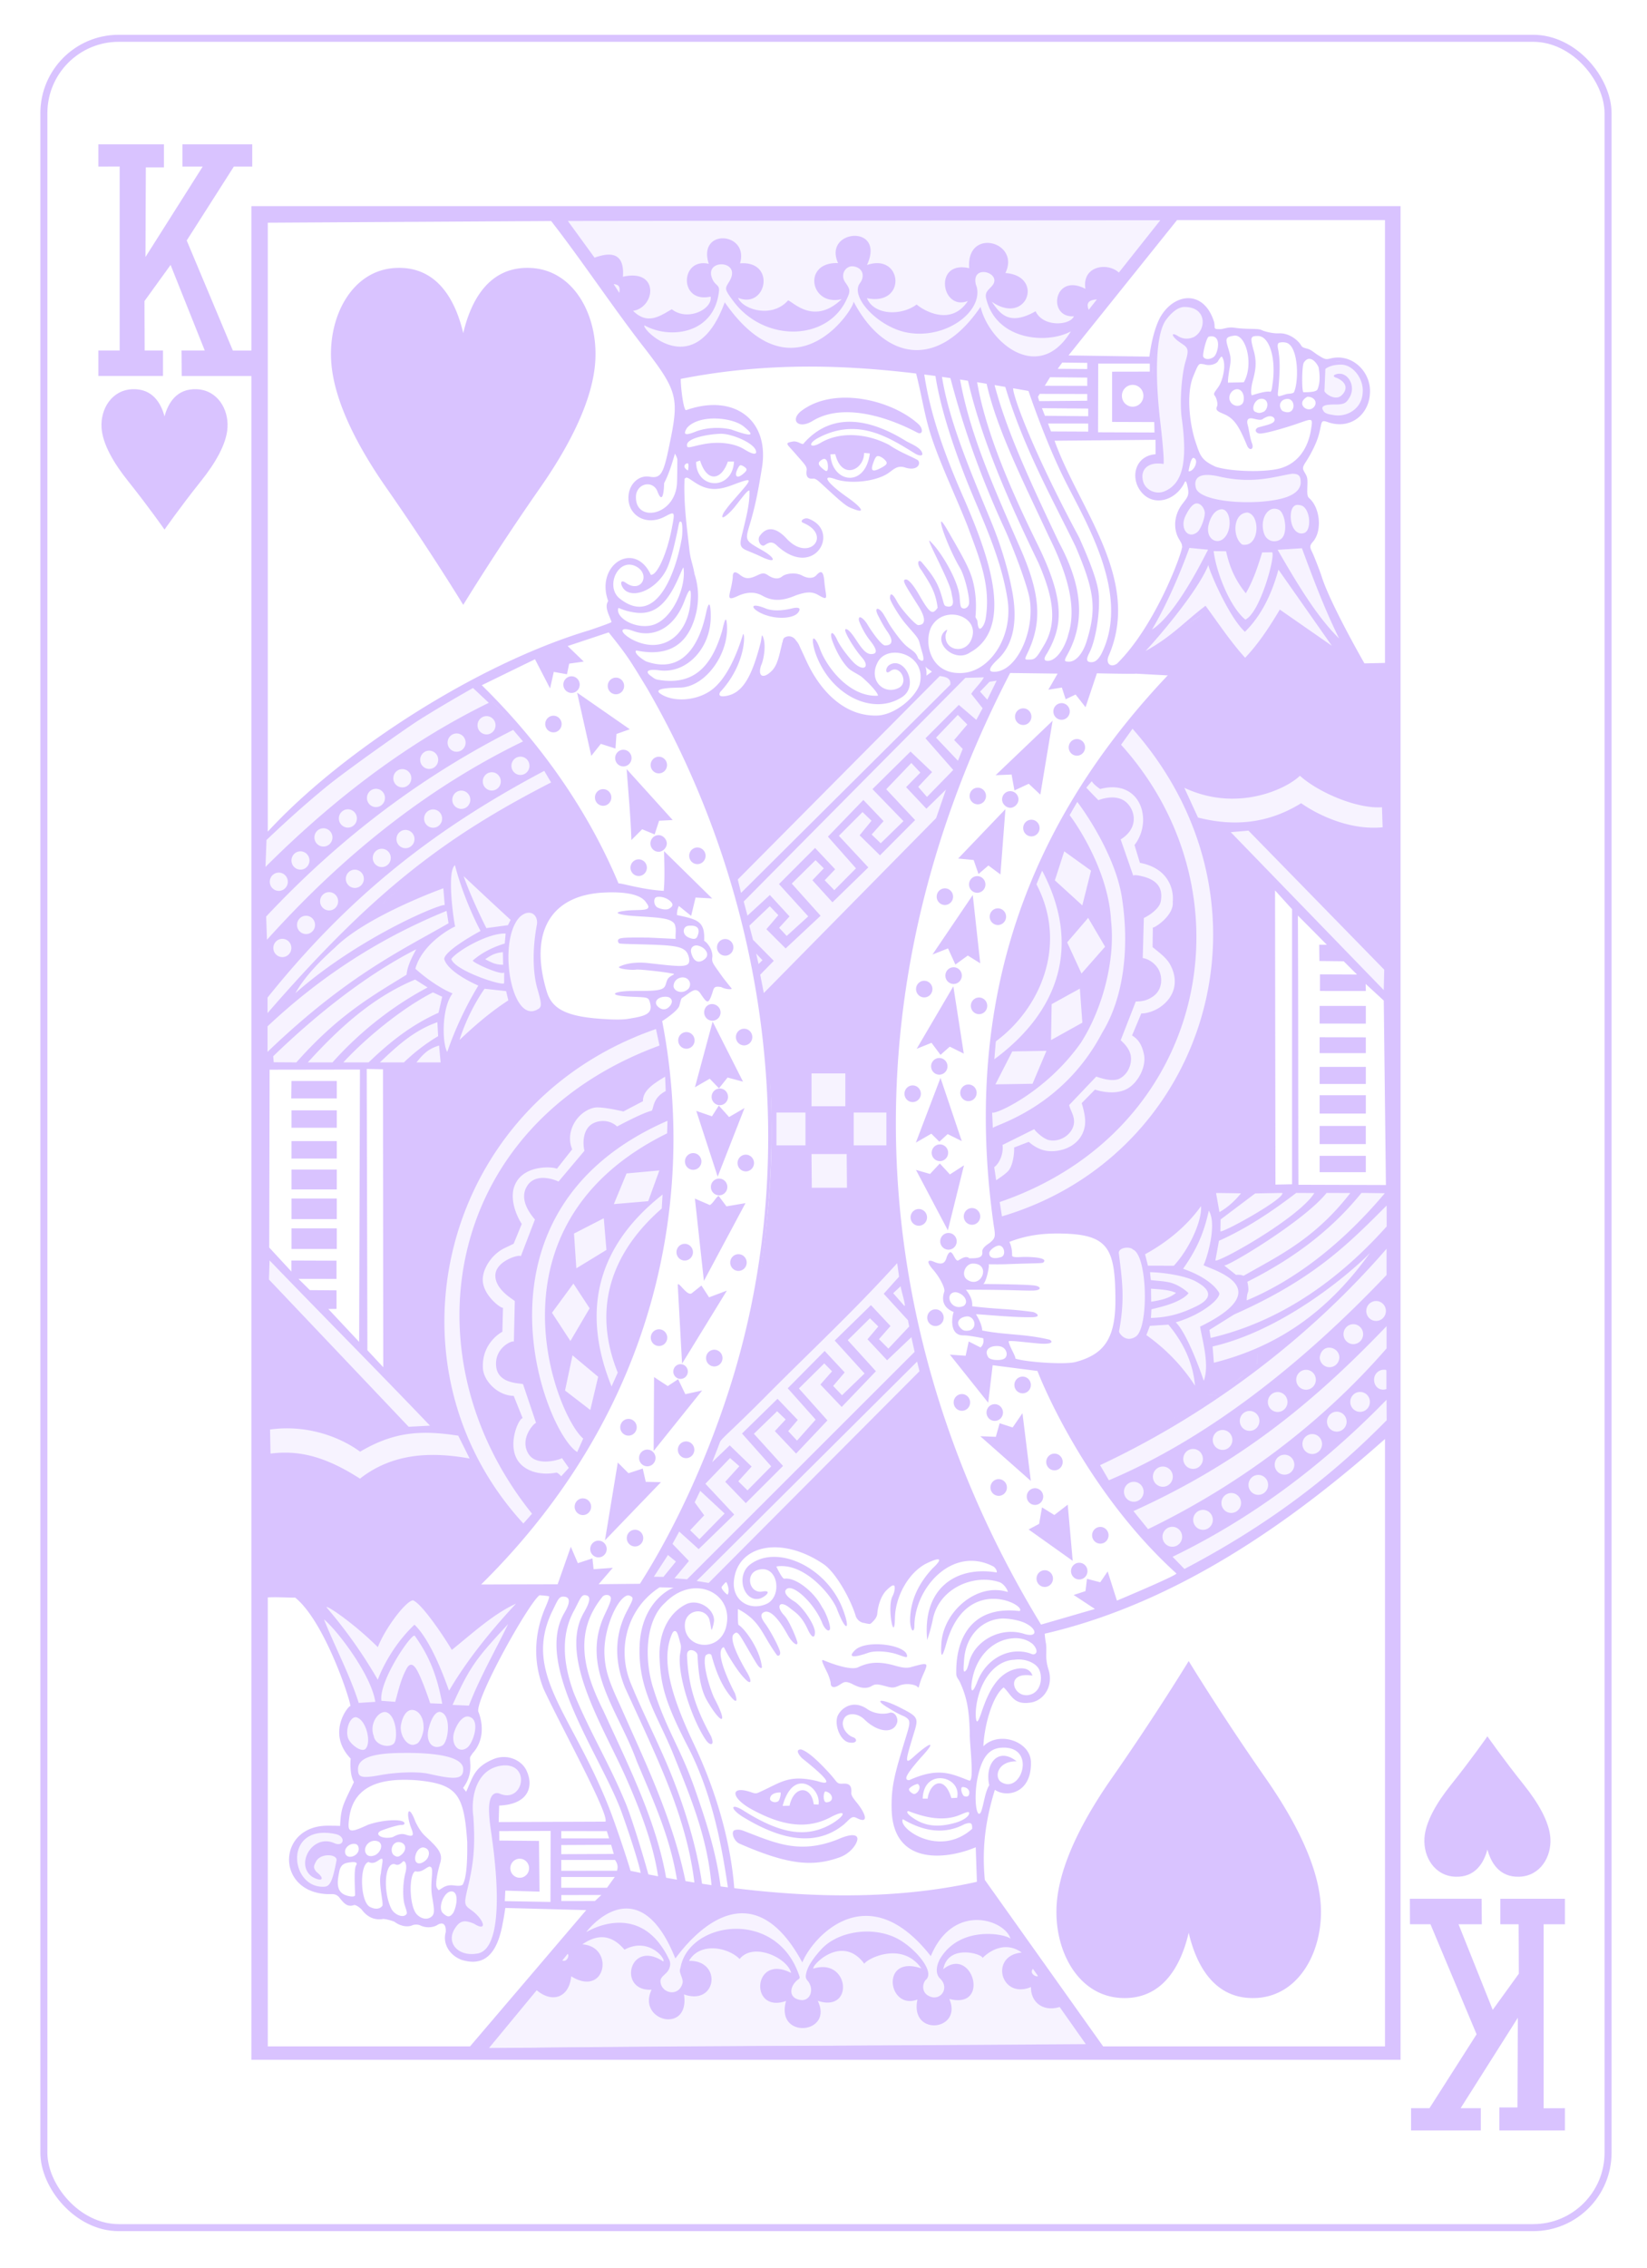<svg xmlns="http://www.w3.org/2000/svg" width="234" height="322" viewBox="0 0 234 322">
    <defs>
        <filter id="a" width="106.4%" height="104.7%" x="-3.2%" y="-2.3%" filterUnits="objectBoundingBox">
            <feOffset in="SourceAlpha" result="shadowOffsetOuter1"/>
            <feGaussianBlur in="shadowOffsetOuter1" result="shadowBlurOuter1" stdDeviation="2.5"/>
            <feColorMatrix in="shadowBlurOuter1" result="shadowMatrixOuter1" values="0 0 0 0 0.702 0 0 0 0 0.533 0 0 0 0 1 0 0 0 0.5 0"/>
            <feMerge>
                <feMergeNode in="shadowMatrixOuter1"/>
                <feMergeNode in="SourceGraphic"/>
            </feMerge>
        </filter>
    </defs>
    <g fill="none" fill-rule="nonzero" filter="url(#a)" opacity=".5">
        <rect width="222.232" height="310.814" x="6.234" y="5.438" stroke="#B388FF" stroke-width=".997" rx="10.63"/>
        <path fill="#B388FF" d="M23.375 75.188s-2.215-3.18-5.203-6.918c-1.998-2.502-3.596-5.21-3.745-7.544-.17-2.665 1.443-5.34 4.363-5.469 2.918-.13 4.103 2.055 4.585 3.856.482-1.8 1.667-3.985 4.585-3.856 2.92.13 4.533 2.804 4.362 5.47-.148 2.332-1.746 5.041-3.745 7.543-2.987 3.738-5.202 6.918-5.202 6.918zM211.326 246.503s-2.214 3.18-5.202 6.918c-1.999 2.502-3.597 5.21-3.745 7.544-.17 2.665 1.442 5.339 4.362 5.469 2.919.13 4.103-2.056 4.585-3.857.483 1.801 1.667 3.986 4.585 3.857 2.92-.13 4.533-2.804 4.363-5.47-.149-2.333-1.747-5.041-3.745-7.543-2.988-3.738-5.203-6.918-5.203-6.918zM25.786 49.76h3.305l-4.855-12.147-3.709 5.13.026 7.016h2.605v3.618h-9.18V49.76h3.024V23.64l-3.024.012v-3.163h9.314v3.27h-2.57l-.055 12.73 8.13-12.837h-2.87v-3.163h9.91v3.163h-2.615l-6.694 10.49 6.555 15.624h2.91l.014 3.618h-10.19l-.03-3.623zM210.53 273.188h-3.304l4.855 12.146 3.71-5.13-.027-7.016h-2.604v-3.618h9.18v3.618h-3.025v26.12l3.024-.011v3.162h-9.314v-3.27h2.57l.055-12.73-8.13 12.838h2.87v3.162h-9.91v-3.162h2.615l6.694-10.491-6.554-15.623h-2.91l-.015-3.618h10.19l.031 3.623z"/>
        <path fill="#B388FF" d="M86.91 269.113a284.637 284.637 0 0 0 53.717 1.164c4.758 6.63 14.312 20.149 14.312 20.149l-86.566.708 18.537-22.02zm-22.48 4.616c2.32-4.724 2.77-9.276 2.328-15.837-.349-5.034 2.774-8.955 5.994-7.453 2.491 1.162 1.341 5.925-1.234 4.917-.985-.385-1.85-.035-1.719 2.227.23 5.576 1.702 11.856.437 17.202-.883 5.193-7.961 2.8-5.806-1.056zm-21.749-7.284c-2.734-4.139 2.166-8.017 5.234-6.107 1.455.687 1.25 2.181-.584 1.384-2.56-1.111-5.314 2.822-3.088 4.402 1.026.728 1.417.63.637-.28-2.076-2.435 3.233-3.512 3.08-1.908-.363 1.954-.409 2.776-.585 3.16-1.082 1.706-3.16.835-4.694-.65zm7.628-17.405c-2.954-3.72.433-6.645.388-6.54.876-.957-7.038-15.842-6.038-15.939 9.996-1.073 20.098-.263 30.114.052 0 0-5.34 9.69-7.47 14.486-.857 1.932 1.148 4.206.318 5.642-2.578 2.843-.975 5.993-2.583 6.135-4.123-.78-8.51-1.234-13.834-.058-.405-.035-.342-2.516-.896-3.778zm43.267-103.421c5.054 25.957-2.397 53.473-19.48 71.625-2.411-2.338-4.26-6.774-6.665-9.669-6.676-2.023-11.48.358-16.16 2.69-4.16-2.419-8.845-3.842-13.411-3.78l-.148-4.015c4.621-.1 9.5.33 13.615 2.9l6.438-2.637L37.69 181.72l.272-3.59 24.358 24.799 3.137.112c-6.894-18.491-.863-47.862 28.118-57.422zm33.965 32.559l3.52 16.95s-19.748 19.754-30.128 29.844l-8.673-.797c4.33-6.503 6.797-13.08 9.675-19.64l25.606-26.357zm69.99 23.248c-8.268 9.343-18.148 15.283-29.12 21.828-4.386-4.944-9.71-10.383-12.784-15.258 9.571-5.162 18.696-9.16 28.068-18.194-.513.583-11.955 4.502-11.918 4.05-.413 1.929-.165 3.118-2.027 3.626-2.204-3.107-4.335-5.628-7.81-7.017-1.458.133-3.394-.839-3.394-.839.974-.201.545-12.122 0-12.26 1.068-.35 2.146-1.177 3.617.464.68.46 7.274-6.242 9.52-8.532 8.815-.731 16.624.145 25.308-.092-.067 10.611.54 21.613.537 32.224h.003zm-55.978-26.874c-.222-.45-2.446-18.032-.333-29.058 5.803-18.555 4.323-23.724 19.322-41.973.987-.975 4.436 2.167 7.013 7.598 7.486 4.76 17.084-1.382 17.084-1.382s3.725 3.07 12.15 4.747l-.145 3.303c-.042.96-9.475-1.023-11.505-2.94 0 0-7.065 2.378-7.065 2.812 0 1.85 18.818 19.403 18.818 19.403l-.107 4.117c.12.005-25.8-27.14-26.137-24.3 7.338 31.88-5.145 48.03-29.095 57.673zm-31.172-5.604l-.418-16.863 15.877.191.653 17.038-16.112-.366zM37.734 150.72c.424-.599-.618-31.429-.552-31.429 10.104-10.152 19.987-15.826 29.894-21.999 4.48 4.482 8.289 8.264 11.59 13.693l-13.67 8.504c.519 2.073-.83 2.82 7.983 10.889.148-.553 3.052-2.195 3.559.262-1.194 5.187.53 9.596.756 12.384-1.204 1.634-3.893-.12-3.893-.12-1.741-1.833-8.562 7.215-10.51 8.226-8.497-.32-25.634.263-25.157-.41zm95.508-54.817c.059.105 8.742.014 8.66.217-1.578 3.91-5.178 11.69-8.786 20.3-3.013 5.013-24.57 25.884-24.57 25.884-1.022-6.055-2.557-11.962-4.157-17.85l28.853-28.551zm37.462-29.065c3.125 1.346 11.903.641 13.296.036 1.786 1.223.671 2.856.446 3.762 1.832 2.344 2.836 3.175.755 6.954-.476 0 6.398 15.639 6.582 15.65 0 0-7.264-3.484-9.826-5.837l-5.01 6.733-5.822-7.602c-.02.686-11.216 8.192-11.352 7.83-.351-.357 10.224-11.861 8.126-18.616-.506-1.627.652-3.281 1.443-4.715.542-.985-.188-2.887 1.362-4.195zm-5.811-1.402c.474-.55-2.715-14.69.742-20.398 1.464-2.075 4.112-2.181 5.219-.482.846 2.363-1.674 5.652-2.18 7.258-1.64 4.476.795 10.38-.393 14.61-3.558 9.24-9.86-.908-3.388-.988zm23.686-6.28c-1.875.083-.566-5.581-.257-7.203-.01-.321 3.433-1.133 4.673 1.094 2.002 3.33-.404 7.53-4.416 6.11zm-22.366-28.555l-17.667 21.714c-17.864-2.078-35.79-3.398-54.057-.573l-14.69-20.711 86.414-.43z" opacity=".2"/>
        <path fill="#B388FF" d="M198.984 29.267H35.716v263.156h163.268V29.267zm-32.94 1.366l-19.57 24.33-.48.164c1.304 3.86 3.165 8.674 4.943 12.33 2.83 5.907 9.945 16.764 5.506 25.449-.435.744-.84 1.107-1.384 1.104-.754-.004-.74-.451-.29-1.322.988-1.92 1.659-6.467 1.264-8.874-.252-1.537-1.097-3.905-2.701-7.484-7.437-13.88-9.76-21.279-9.338-21.279a1.708 1.708 0 0 0-.535-.213l-.73-.245c2.577 8.774 6.764 16.151 10.078 22.982 2.718 6.348 3.01 8.811 1.59 13.432-.551 1.79-1.546 2.935-2.525 2.93-.733-.004-.691-.153-.191-1.06 2.604-4.727 2.002-9.886-1.236-15.888-4.703-9.913-7.525-16.184-9.2-22.543-.042-.002-.858-.28-1.152-.35 1.395 6.618 5.293 14.252 8.92 22.064 3 6.016 3.864 10.4 2.782 13.864-.354 1.5-1.485 3.736-2.915 3.802-.56-.003-.648-.298-.12-1.07 2.223-3.854 2.618-7.407-1.36-15.496-3.656-7.438-7.326-15.76-8.58-23.032-.078-.597-1.668-1.304-1.326-.315 1.963 8.589 5.874 17.383 10.026 25.958 2.338 5.323 2.58 8.73.825 11.707-.98 1.666-1.23 2.044-1.965 2.06-.87.02-.854.052-.374-.96 2.12-4.477 1.772-8.42-1.063-14.89-3.888-8.871-7.162-16.213-8.56-24.02-.251-.073-1.568-.59-1.38-.2 1.945 7.439 4.433 14.342 7.64 21.323 1.117 2.422 2.928 7.134 3.512 9.494 1.109 4.494-1.391 10.665-4.662 10.976-1.22.116-1.068-.498.291-1.777 2.34-2.202 2.794-5.715 2-9.79-.597-3.137-1.624-6.504-3.035-9.925-2.855-6.918-5.961-14.157-6.943-20.542.032-.572-1.276-.574-.907.024.706 4.49 2.392 9.603 4.237 14.352 2.02 5.196 5.026 11.018 6.01 17.395.805 5.217-2.413 10.143-6.317 10.437-4.703.355-5.629-4.355-4.498-6.563 1.845-3.295 7.205-1.413 5.612 1.957-.917 1.94-3.717 1.43-3.598-.697-.032-.194.269-.777.215-.81-.097-.056-.508.325-.64.563-.951 1.723 1.907 4.034 3.894 2.65 6.658-3.65 2.162-14.78-.74-21.58-2.81-6.335-4.87-12.06-5.764-17.922-.243-.171-1.342-.453-1.188-.252.806 3.13 1.178 5.77 1.98 8.4 1.258 4.123 3.514 8.74 5.354 13.363 1.672 4.55 3.351 8.416 2.587 13.161-.071.438-.249.964-.544 1.284-.3.317-.547.268-.635-.94-.03-.165-.24-.381-.272-.591.163-1.782.044-3.55-.41-5.226-.39-1.405-1.131-2.838-2.697-5.566-.617-1.016-2.232-4.122-1.666-1.976.326 1.214 1.434 3.912 2.587 5.866.716 1.212 1.469 4.524 1.246 5.163-.235.626-.781.661-1.036.446-.229-.194-.227-1.08-.286-1.628-.242-2.25-2.516-6.175-4.094-7.716-1.133-1.28 2.67 5.444 2.949 7.237.118.759.351 1.376.095 1.748-.169.245-.51.247-.845.16-.321-.083-.308-.308-.649-1.463-.583-1.975-1.304-2.97-2.8-4.752-.514-.61-.856.154-.039 1.144 1.13 1.806 1.98 2.96 2.267 5.284-.732 1.053-1.093.848-2.625-1.816-1.012-1.76-1.619-2.212-1.885-2.2-.67.033-.038.874 1.847 3.88.976 1.605 1 2.602-.11 2.597-.376-.002-2.483-2.349-3.01-3.367-.438-.844-.982-1.491-.984-.46 0 .41 1.305 2.57 2.2 3.619 1.411 1.653 1.815 1.985 1.995 2.717.086.35.256.96.377 1.356.362 1.19.178 1.53-.554.901-.33-.881-.6-.973-1.508-1.652-.765-.572-1.828-2.054-2.524-3.1-.263-.394-.489-.895-.757-1.297-.684-1.293-1.592-1.405-.935-.101.311.605.815 1.597 1.344 2.333.886 1.277.703 1.943-.349 1.938-.45-.002-1.709-1.673-2.495-2.98-.513-.85-1.315-1.453-1.217-.61.024.21.644 1.707 1.575 2.878 1.01 1.271 1.143 1.947.162 1.942-.67-.003-1.246-.65-2.1-1.966-.81-1.252-1.317-1.693-1.546-1.55-.29.18 1.163 2.66 2.357 4.015 1.13 1.281.302 2.011-.997.872-.704-.618-2.114-2.461-2.51-3.337-.707-1.567-1.163-1.14-.706.101.503 1.368 1.289 2.864 2.238 3.837.497.509 1.523.908 2.023 1.346 1.418 1.241 2.316 2.387 2.2 2.592-4.043.23-7.361-4.134-8.27-6.777-.645-1.738-1.38-1.993-.682.46 1.971 6.096 8.115 9.262 12.364 6.53 2.564-1.649.299-5.942-1.8-4.558-.57.376-.595 1.442.13.872 1.362-1.072 2.732 1.571 1.245 2.354-2.09 1.1-4.41-1.053-2.987-3.662 1.405-2.68 7.038-1.146 5.936 3.182-.668 1.943-3.592 4.37-6.098 4.418-4.658.089-7.875-3.524-9.668-7.092-.23-.459-.642-1.36-.982-2.097-.295-.636-.528-1.108-.551-1.103.518 4.332 4.608 9.687 8.27 10.573 6.087 1.447 7.752-2.223 11.735-6.016 0 0 2.909.382 3.01.32.269-.167 5.662-.41 5.822-.257-21.788 39.965-20.13 87.412-1.393 123.425 1.239 2.636 1.455 2.136-.596 1.599-2.12-.56-4.043.3-5.765-.102-3.562-.736-4.32 1.724-7.057 3.037-3.414 1.305-2.642 3.706-3.455 6.026-.256.36-.442.654-.302.606.225-.076.953-.757 1.008-1.357.14-1.535.682-2.75 1.298-3.361.588-.583.998-.877 1.14-.625.111.197.029.884-.262 1.438-.828 1.583.27 6.877.339 3.11.054-2.99 1.846-6.325 4.352-7.69 2.006-.993 2.628-.891.995.638-1.856 2-3.118 4.333-3.192 7.235-.031 1.203.442 2.207.61 1.128-.07-5.526 5.387-11.68 11.24-8.622.292.213.538.614.452.84-5.668-.962-10.6 2.17-9.873 9.589 0 0 .508-1.454.794-2.905.893-4.542 5.972-6.53 9.534-5.284.67.285 1.196 1.242 1.102 1.37-4.356-1.383-9.137 2.782-9.415 7.295-.09 1.468-.056 2.726.687.078 2.813-10.027 11.492-5.482 10.425-4.66-6.716-.81-9.148 3.761-8.993 9.048.096.483.342.645.544 1.095.895 1.992 1.302 3.7 1.374 7.314-.068.931.693 6.86-.074 6.61-2.44-.913-4.293-1.99-8.521-.068-.38.021-.505-.191-.375-.525.176-.449.837-1.336 1.99-2.646 2.596-2.8 1.104-2.05-1.03-.108-1.38 1.255-1.08.397.219-3.886.526-1.737.199-1.947-2.067-3.111-2.332-1.199-3.945-1.382-1.966-.126.776.48 1.604.983 2.484 1.339 1.033.57.915.81.153 3.313-1.48 4.862-1.994 6.638-1.916 9.908.188 7.954 7.68 7.165 11.946 5.376l.177 5.237 16.064 22.887s-56.152-.059-86.194.44c1.716-4.166 19.877-21.817 20.958-24.974.104.015-2.013-6.453-3.125-9.266-5.253-13.287-12.157-18.872-8.159-27.6.86-1.73 1.01-2.314 1.664-2.31.887.003 1.171.6.173 2.292-4.292 7.282 4.867 19.847 7.961 27.861.496 1.284 2.57 7.298 2.933 9.323.035.619 1.489.83 1.082.107-1.14-4.095-2.573-8.567-3.238-10.177-2.446-5.917-5.019-9.955-7.403-15.738-1.332-3.654-2.04-7.875.025-11.664.752-1.38.967-2.146 1.464-2.218.427.002.678.149.706.504.03.387-.206 1.022-.768 1.99-3.61 6.215 2.805 16.256 5.984 23.416 2.072 4.667 3.914 9.576 4.566 14.003.01.306.409 1.116 1.204.564-1.375-8.27-5.416-16.29-8.955-24.016-3.023-6.036-4.158-11.298-.117-16.267.351-.343 1.105-.287 1.16.223.028.345-.233 1-.865 2.325-3.56 7.53 1.952 13.647 4.538 20.828 2.523 6.003 4.87 11.046 5.812 17.443.714.274 1.067.617 1.144-.29-1.845-9.038-5.824-17.163-9.275-24.99-1.594-3.401-2.158-5.032-2.266-7.31-.149-3.132 1.41-7.095 2.807-8.14.362-.271.589-.32.92-.138.453.25.362.416-.535 2.132-1.713 3.277-1.86 6.96-.272 10.855 2.743 5.98 5.054 10.89 6.692 15.287 1.792 4.81 2.8 8.987 3.206 12.757 0 0 1.22.548 1.039-.272-.762-5.274-2.483-10.748-4.342-15.379-1.755-4.37-3.954-8.578-5.736-12.912-2.16-5.197-.371-10.878 4.06-13.716l2.04.045c-.12-.054-4.65 1.767-4.888 8.319-.226 6.244 2.697 10.08 4.81 15.37 2.577 6.378 4.882 11.972 5.43 18.789.202.237 1.318.288 1.3.187-.55-4.585-1.872-8.944-3.762-14.302-2.008-5.694-4.006-8.22-5.87-14.198-1.26-4.044-1.09-9.523 1.719-12.027 4.203-4.297 10.069-1.237 8.598 3.681-1.133 3.462-5.82 2.774-5.794-.47-.01-2.094 2.542-2.66 3.385-1.08.196.308.327 1.655.415 1.705.088.05.351-1.06.353-1.307.01-1.72-2.3-3.17-4.018-2.296-2.353 1.196-3.882 3.947-3.727 7.629.165 3.916.866 6.45 4.034 12.592 3.69 7.155 4.914 14.904 5.702 20.126.34-.145.75.04.882 0-.538-7.119-2.85-14.43-5.733-20.508-3.493-7.362-4.47-11.866-3.305-15.165.17-.485.333-.85.544-.881.39-.06.51.572.873 1.894.111.405-.03 1.043-.11 1.535-.304 3.02 1.787 9.3 3.732 12.09.569.796 1.296.769.668-.644-2.003-3.649-3.223-6.957-3.383-11.393-.047-1.304 1.453-.718 1.487-.064.109 2.119.318 4.614 1.318 6.39 2.032 3.515 3.162 3.668 1.084-.256-.462-.911-1.783-4.76-1.25-6.084.296-.27.656-.318.834-.048.588 2.175 1.402 4.33 2.84 6.006.754.872.878.478.482-.61-.662-1.26-2.734-5.474-1.78-6.423.308-.257.127-.118.964 1.264 1.165 1.924 1.8 2.678 2.367 3.24.753.749.936.245.157-1.07-1.555-2.627-2.44-4.81-1.893-5.359.54-.542.67-.291 1.898 1.823.546.94 1.337 2.327 1.608 2.654.269.325.515.41.52.14-.287-2.55-2.454-5.46-3.326-5.967-.126-.237-.081-2.252-.081-2.252 3.256 1.695 3.388 3.608 5.545 6.554.222.219.538-.049.444-.456-.076-.552-1.352-3.002-2.152-4.078-.63-.846-.658-1.33-.124-1.575.862-.394 2.066.902 3.35 3.217.595 1.074 1.39 1.697 1.393 1.133 0-.31-1.106-3.08-1.87-3.88-1.274-1.333-.645-2.265.83-1.031.669.56 1.575.98 2.51 3.017.545 1.19 1.013 1.342 1.016.393 0-1.067-1.772-3.673-2.964-4.394-.923-.559-1.447-1.182-1.188-1.598.81-1.203 4.084 1.865 5.202 4.718.33.842.907 1.271 1.05.9.25-.188-.413-2.244-1.093-3.196-1.124-2.177-3.78-4.28-5.354-4.026-.305.05-1.14-1.734-1.14-1.734 4.014-.655 7.914 4.203 8.608 6.021 1.316 3.45 1.986 3.045.835.02-2.25-5.913-9.24-9.226-13.118-6.365-2.209 1.629-.888 5.525 1.384 4.864.903-.342 1.778-1.272.19-.966-1.767.18-2.33-2.54-.53-3.084 2.9-.877 3.564 3.79 1.223 4.829-2.43 1.052-4.847-.517-4.62-3.212.43-5.093 6.623-6.565 12.736-2.446 1.72 1.159 3.835 4.936 4.562 7.329.24.791 1.05 1.068 1.15.968.232-.234-1.698-4.438-2.333-5.507-2.662-6.158-12.286-6.463-12.286-6.144 0 0-3.77 2.396-7.118 6.346l-8.602-.8c21.916-35.559 23.638-87.84 1.16-124.852.287.187 4.32 1.241 5.711.135 1.026-.496 1.32-.668 2.453-.256 1.276.463 2.62.053 4.008-1.23 1.047-.968 1.068-1.266 1.742-1.178 1.996.262 3.32-.918 3.732-3.826.161-1.143.272-2.33.11-2.156-.094.101-.326 1.09-.473 1.71-.404 1.709-.777 2.335-1.436 2.892-1.086.918-1.713.404-1.26-.988.429-.9.786-3.211.196-4.263-.103-.189-.128.527-.277 1.1-1.185 4.556-2.426 6.87-4.573 7.403-1.008.25-1.474.096-1.148-.49 3.788-4.079 3.535-8.598 3.25-8.211-.806 2.614-2.302 6.511-4.758 8.113-2.122 1.383-5.23 1.515-6.958.354-.981-.66.502-.855 2.723-.885 3.742-.051 7.24-5.1 6.659-9.355-.137-.787-.35.057-.654 1.351-1.38 4.609-3.748 7.844-9.157 6.878-.423-.075-.705-.357-.935-.518-.881-.617-.557-1.04 1.192-.809 3.913.516 7.318-3.19 7.297-7.668-.01-2.148-.315-2.123-.654-.523-.476 2.257-2.214 9.177-8.542 6.917-1.14-.624-1.76-1.423-1.355-1.54 3.69.752 7.072-.068 8.387-4.965.567-2.115.43-4.18-.146-5.91-.183-1.175-.574-2.07-.706-3.264-.353-3.198-.858-6.73-.706-10.23.302-.305.355-.238 1.417.474 2.085 1.4 3.663 1.077 5.783.247 2.728-.995 2.481-.815-.372 2.442-.595.679-1.196 1.508-1.264 1.637-.727 1.374.635.365 1.655-.93 1.418-1.8 1.715-2.215 1.995-2.214.095 1.946-.6 4.31-.96 5.905-.47 1.768-.464 2.176.65 2.63.483.197 1.415.583 1.932.833 2.334 1.127 2.119.21.258-.852-2.512-1.435-2.533-1.363-1.813-3.745.842-2.793 1.257-5.213 1.713-7.978 1.128-6.837-3.976-10.597-10.756-8.21-.388.197-.836-3.594-.773-4.597.06-.362-1.025-.282-1.913-1.385.27-.245-9.997-13.245-14.779-21.129 29.762.075 59.087-.546 86.012-.475zm-22.05 24.418c.066.042.105.078.105.078-.044-.053-.08-.078-.105-.078zm23.238-23.807h29.543v62.873l-2.92.063s-4.801-8.346-6.066-12.29c-.316-.984-.868-2.34-1.083-2.872-.488-1.206-.83-1.355-.181-2.092 1.299-1.476 1.043-4.462-.22-5.9-.39-.467-.592-.309-.572-1.443.017-.976.107-1.6-.148-2.103-.427-.84-.716-.9-.105-1.826.639-.97 1.488-2.543 1.846-3.778.579-1.995.172-2.368 1.46-1.899 3.236 1.042 5.946-1.292 5.861-4.59-.07-2.776-2.64-5.25-5.627-4.492-.688.175-.824.115-1.884-.557-.304-.193-.767-.6-1.16-.75-.492-.19-.898-.174-1.102-.529-.401-.697-1.65-1.805-3.173-1.734-.93.044-2.138-.296-2.458-.465-.53-.28-2.02-.052-3.913-.339-.841-.127-1.52.203-1.928.208-1.165.014-.69-.131-.911-1.027-1.46-4.668-5.728-4.111-7.683-.6-.717 1.377-1.237 3.421-1.508 5.531l-11.49-.174 15.422-19.215zm-88.927.135c4.292 5.52 8.4 11.706 12.726 17.341 5.325 6.825 5.5 7.61 4.07 14.478-.8 3.882-1.142 4.78-2.762 4.486-1.522-.276-2.809.934-3.016 2.465-.39 2.875 2.352 4.645 5.106 3.207 1.452-.758 1.5-.84 1.016 1.666-.693 3.592-2.083 6.684-2.977 6.583-2.31-4.954-7.926-1.43-6.061 3.721-.584.9.183 2.039.477 2.98 0 0 .012.112-3.197 1.185-15.753 4.714-34.986 17.02-45.64 28.574V31.617l40.258-.238zm90.397 11.795a2.56 2.56 0 0 1 1.823.673c1.373 1.248 1.05 2.99-.85 6.273-1.993 4.573-1.449 8.175-.992 12.977-.013 2.788-.944 5.437-2.429 6.582-2.405 1.856-5.37-.63-4.123-3.148.639-1.252 1.996-.522 2.315-1.705.44-4.365-.633-8.818-.707-13.103.025-1.92.648-4.33 1.508-6.137.84-1.506 2.194-2.38 3.455-2.412zm3.788 7.46c-.545.46-1.455.47-1.561-.104 0-.601.467-2.519.789-2.73 1.97-.466 1.342 2.339.772 2.835zm2.945-2.99c1.628-.064 2.7 4.148 1.288 6.613-.268.05-2.242.038-2.252.077-.033-.44.096-1.319.244-2.16.126-.72.2-1.266-.014-2.04-.535-1.929-.882-2.291.734-2.49zm3.102.059c.059-.002.123 0 .19 0 1.654.008 2.595 3.238 2.076 6.767-.074.507-.117 1.038-.3 1.157-.691-.189-2.61.503-2.643.498-.181-.187-.108-1.19.138-2.096.453-1.674.58-2.788.048-4.52-.382-1.496-.397-1.78.491-1.806zm4.118.93c1.816.309 1.934 5.4 1.188 7.053-.178.243-.863.185-1.107.276-1.544.447-1.2.68-1.021-1.807.123-1.707.152-3.033-.1-4.442-.123-.618-.173-1.049.272-1.09a1.87 1.87 0 0 1 .768.01zm-9.062 1.99c.723 1.004.141 3.325-.41 4.187-.63.951-.883 1.03-.54 1.447.146.177.45 1.076.263 1.453-.346.7.543.825 1.35 1.25 1.31.694 1.946 1.973 2.924 4.301.34.811 1.04.556.701-.317-.29-.748-.403-1.85-.604-2.584-.21-.755.02-1.132.88-.91 1.293.332 1.115.02 1.587-.156 1.038-.581 1.734.242 1.107.698-.36.261-1.127.42-1.976.657-.721.2-.554.904.172.9.669-.002 2.589-.548 3.842-.932 3.589-1.101 3.71-1.686 3.373.382-.442 2.737-1.916 4.79-4.352 5.483-2.12.605-7.014.489-9.195-.218-2.07-.95-2.208-1.615-2.834-3.463-.858-2.53-1.362-6.811-.377-9.3.867-2.101.78-1.88 1.613-1.775.74.262 1.735-.03 1.956-.489.112-.22.394-.62.52-.613zm13.748 1.517c.204 1.125.223 2.282-.163 3.153-.223.409-1.48.387-1.966.393-.287.068-.265-3.803.043-4.224.732-1.112 1.676-.219 2.086.678zm-36.424-.669l3.555.044v.877l-4.194-.03.64-.89zm12.44.15v1.139l-5.353.01v7.13l5.988.02.033 1.482-8.016-.03.024-9.745 7.32-.005h.005zm27.214-.227c5.489 1.223 3.04 7.377.983 7.75-2.564.465-4.738.172-4.027-2.117.713-1.55.218-3.482.42-4.892.495-.465 1.786-.928 2.624-.741zm-41.38 2.16l5.281.054v1.177l-6.036-.015.754-1.216zm11.733 1.085c.843 0 1.527.694 1.527 1.55 0 .856-.684 1.55-1.527 1.55a1.539 1.539 0 0 1-1.527-1.55c0-.856.684-1.55 1.527-1.55zm14.902.615c.983.11 1.067 1.635.667 2.08-.515.519-1.476.298-1.769-.496-.264-.716.327-1.615 1.102-1.584zm-28.11.664l6.756.02v.954l-6.823.058-.182-.615.249-.417zm38.036.412c.937-.023 1.511.777.925 1.458-.882.994-2.681-.527-.925-1.458zm-72.001 2.084c-1.512 1.295-.3 2.568 1.708 1.342 4.321-2.638 10.694-.547 14.849 1.65.814.423.926-.563.124-1.245-3.837-3.429-12.018-5.395-16.681-1.747zm65.474-1.803c1.056.005 1.04 1.34.363 1.817-.677.298-.795.215-1.245.037-.617-.244-.157-1.848.882-1.854zm3.738.02c1.251.063 1.112 2.617-.777 1.696-.685-.747-.241-1.7.777-1.695zm-34.923 1.317l6.566.058v1.085l-6.141-.063-.425-1.08zM105.604 60.5c1.795 1.445 1.238 1.533-1.737.47-1.943-.44-3.879-.159-5.096.33-1.44.577-1.773.41-1.15-.567 1.675-1.907 6.29-1.522 7.983-.233zm8.628 2.393c-.18.45-.795-.36-1.627-.203-1.188.224-.845.281.41 1.729 1.255 1.449 1.665 1.792 1.589 2.35-.113.82.115 1.272.92 1.181.388-.043.849.412 1.442.96 2.054 1.894 3.092 2.836 3.76 3.128 2.72 1.192 1.496-.152-.243-1.37-2.899-2.03-3.906-3.384-1.847-2.66 2.188.77 5.669.333 7.382-.715.844-.517 1.378-1.308 2.567-.922 1.671.543 2.31-.457 1.847-1.017-.758-.494-2.49-1.083-4.132-2.204-3.517-1.811-7.215-1.758-9.678-.3-1.451.858-1.957.255-.534-.596 5.71-3.124 10.226-.132 13.881 2.112.633.39 1.077.358 1.079.082-.097-.906-1.723-1.463-2.382-1.87-5.092-3.145-10.444-4.148-14.434.315zm34.667-2.766l5.707.005v1.143l-5.287-.024-.42-1.124zm-46.435 1.458c1.581-.008 5.02 1.433 4.963 2.626-.066.453-.927.047-1.675-.417-1.446-.896-3.665-1.136-5.755-.741-1.604.303-2.114.572-2.343.378-.554-1.264 3.343-1.839 4.81-1.846zm61.71.853l.01 2.049c-3.099.23-3.736 3.723-1.749 5.669 1.63 1.595 4.323.966 5.676-1.295.237-.402.265-.645.41-.446.091.125.17.506.244.877.214 1.075-.09 1.35-.793 2.272-1.134 1.488-1.288 3.364-.577 4.761.196.385.605.934.534 1.187.397-.012-3.517 11.106-9.235 16.71-.957.645-1.651-.114-1.158-1.157 4.658-10.804-4.253-20.84-7.71-30.496l14.348-.131zm-41.405 1.865l.815.072c-.656 4.978-5.414 4.177-5.602.122l.688-.025c.927 3.772 4.109 2.228 4.099-.17zm-26.88.101s.343.556.343.867c0 1.159-.019 2.835-.048 3.343-.275 4.79-6.262 5.677-5.807 1.579.357-1.74 2.522-1.933 3.054-.359.777 1.98.916-.476.926-1.244.634-1.207 1.099-2.672 1.532-4.186zm28.85.34c.246.006.686.223 1.031.6.394.43.247.644-.673 1.124-.995.52-1.446.475-1.088-.576.223-.653.415-1.157.73-1.148zm44.789.251c.135.006.481.188.4.708-.135.868-.875 1.362-1.068 1.157.123-.458.272-1.683.668-1.865zm-51.937 1.681c-.117.352-.322.199-.845-.252-.576-.497-.546-.814.048-1.172.854-.522.906 1.1.797 1.424zm-18.128-1.298c.999 3.205 3.036 2.798 3.946.155l.874-.014c-.193 4.126-5.339 4.053-5.383.063l.563-.204zm-1.804.397c.305-.049.086 1.022.086 1.022s-.845-.442-.348-.91a.675.675 0 0 1 .262-.112zm7.559.272c.104-.007.302.074.515.217.5.337.414.534-.157 1.018-.88.744-1.277.33-.802-.669.177-.372.31-.558.444-.566zm65.722.697c.372-.023.894.148 2 .446 3.045.82 7.12.79 10.588-.18 1.095-.306 1.908 1.644 1.317 3.062-.261.626-.215.704.582 1.545 1.131 1.193 1.312 3.116.454 4.868-.626 1.275-.584 1.16.157 3.337 1.59 4.734 3.931 9.136 6.391 13.459l-3.28-1.24s-14.814 12.925-25.262 13.415l3.784 5.987c5.953 2.414 11.645 1.81 17.088-1.666-.134.5 6.623 3.854 12.173 4.219l.033 4.03c-4.117-.469-8.29-.565-12.115-3.008 0 0-3.516 1.492-7.039 2.61l19.728 20.714.01 3.462s-8.422-7.978-17.088-16.973l.186 44.23 17.069.338c-.537 11.511-.32 18.83-.206 32.013-8.065 8.4-19.164 16.804-29.418 21.851-4.839-4.737-8.837-9.868-12.335-15.355-.074-.116.353-.337.28-.454-.108-.168-.714-.232-.824-.399-2.133-3.223-7.088-12.161-6.304-12.37 1.517.106 8.545-.777 9.945-5.053.012-.271-.153-1.033.038-1.928.494-2.318.747-5.837-.091-8.074-1.51-4.033 3.034-2.74 3.188-2.47v-15.235c-5.913 4.812-11.88 9.548-19.784 11.529-4.917-25.157 2.88-56.444 25.109-77.661l-1.219-.106c-22.839 23.987-28.827 50.364-24.93 78.145 0 0 .144.868.166 1.161.053.692-.11.955-.715 1.454-.578.385-1.102.8-1.05 1.274.098.892-.747.921-1.852.916-.509-.453-1.194.118-1.603.324-.573.086-.858-2.288-1.59-.547-.278 1.099-.806 1.18-2.027.634-.767-.227-.785.16-.048 1.061 1.019 1.113 1.88 2.776 1.713 3.275-.374 1.118-.212 2.245 1.346 2.887-.09.007-.94 3.41 1.474 3.313.768.008 2.715.407 2.715.407.127.65-.079 1.02-.381 1.307l-1.68-.852-.44 2.03-2.237-.16 5.445 6.825.634-5.324 6.366.819c1.022 2.691 7.453 17.612 19.746 28.752-.135.365-8.457 3.849-8.457 3.849l-1.316-4.144-1.055 1.54-1.88-.488-.22 1.743-1.674.548 3.018 1.988-7.653 2.217c-21.443-35.108-31.098-83.525-4.393-135.096l6.747.088-1.317 2.286 1.918-.31.542 1.666 1.408-.675 1.417 1.802 1.611-4.813s4.78.11 5.377.048c.468-.053 10.104-8.26 9.897-8.573-.15-.226-10.494 7.448-10.842 7.154 0 0-1.038.251-.229-.731 1.453-1.764 2.477-3.105 3.951-5.638 2.436-3.365 3.53-7.47 4.104-10.25.01-.195.062-.642-.1-.969-.93-1.87-.724-3.092.945-5.299.584-.772.62-.964.453-1.439-.376-1.071-.015-1.988.754-2.707.305-.286.503-.423.792-.441h-.005zm-56.855 7.47c4.235 1.765.834 5.674-2.31 2.266-1.649-1.786-2.95-1.672-3.847-.368-.404.588.184 1.621.706 1.293.485-.304.983-.665 1.69-.005 5.355 5.006 9.2-2.001 4.585-3.744-.57-.267-1.382.324-.824.557zm-17.442-.17c.04-.002.087.019.148.058.2.127.215 1.896.014 2.64-.67 3.768-3.316 12.526-8.747 8.239-2.156-1.702-.195-5.976 2.386-4.524 2.015 1.134.655 3.84-1.527 2.286-1.06-.754-.723.801.172 1.245 1.516.805 4.262-.574 5.55-3.032.513-.98.994-2.713 1.536-5.207.272-1.255.294-1.696.467-1.705zm.458 6.524c.447 2.725-1.596 7.497-4.505 8.201-2.226.539-4.979-.933-4.781-2.296.057-.396.216.127 2.233.465 2.817.472 4.61-1.07 6.232-4.626.512-1.122.731-1.718.82-1.744zm7.01 1.303c0 .308-.146 1.12-.272 1.657-.3 1.277-.489 1.761.887 1.129.91-.426 2.24-.848 3.617-.073 1.519.855 2.969.696 4.758-.073 1.553-.525 2.31-.53 3.178-.024 1.583.924 1.04.334.835-1.996-.141-1.64-.582-1.424-1.15-.804-.373.407-1.127.497-1.966.04-1-.546-2.393-.288-2.863.1-.469.388-1.147.441-2.066-.188-.609-.417-.948-.199-1.694.14-1.23.56-1.7.257-2.367-.266-.606-.449-.89-.308-.897.358zm-6.099 1.957c.16-.002.179.628.067 1.894-.512 4.673-4.117 7.275-8.36 5.014-1.858-1.077-1.606-1.837.224-1.163 2.918 1.074 5.865-.428 7.306-4.267.37-.985.622-1.476.764-1.478zm10.355 3.333c2.098.88 4.425.6 5.016-.18.665-.876-.355-.732-.888-.6-1.837.446-3.098.283-3.841-.053-2.175-.853-2.038.071-.287.833zM86.48 89.78c2.72 3.38 3.078 4.04 5.42 7.881 17.129 29.511 22.613 66.81 11.353 100.67-3.09 9.343-7.449 18.865-12.335 26.515l-5.865.063 2.014-2.33-2.73.203-.167-1.54-2.07.678-.998-2.325-1.875 5.324-10.87.029c25.459-25.114 30.473-55.549 25.724-79.982 0 0 2.128-1.35 2.424-2.14.072-.193.23-1.008.377-1.13.947-.628 1.576-1.238 2.043-1.118.268.069.406.195.601.484.897 1.334 1.09 1.542 1.58.199.351-.965.2-1.314 1.355-1.129.676.364 1.575.354 1.493.218-.06-.101-1.02-1.244-1.474-1.894-1.075-1.535-1.383-1.812-1.284-2.485.151-1.024-.653-2.13-1.155-2.407.145-2.76-.899-3.035-3.855-3.652a2.582 2.582 0 0 1 .272-1.289l1.737 1.405.63-2.606 2.357.13-6.833-6.713c.034 1.894.122 3.809-.048 5.633-3.204-.177-6.364-1.225-6.412-1.027-4.704-11.242-11.87-20.748-19.437-28.166l7.558-3.687 2.143 4.147.525-2.35 1.875.335.315-1.507 2.07-.295-2.285-2.204 5.827-1.938zm45.012 4.849c.29.37.52.395.907.731l-.773.557c.037-.527-.01-.797-.134-1.288zm-50.29 1.385c-.64 0-1.164.532-1.164 1.182 0 .651.523 1.177 1.164 1.177.641 0 1.16-.526 1.16-1.177 0-.65-.519-1.182-1.16-1.182zm6.307.188c-.643 0-1.165.529-1.165 1.181 0 .653.522 1.182 1.165 1.182s1.164-.529 1.164-1.182c0-.652-.521-1.181-1.164-1.181zm-20.317.863c3.743 3.158 7.184 7.272 11.357 13.709l-.086.867 1.274.48s6.942 9.275 6.576 13.397c-2.384.505-4.561-.151-8.823 3.894-2.011-1.098-3.204-.747-5.287-.13 0 0 .037.917.753 1.225 1.387-1.652 2.897-.886 3.718-.474-.294.127-1.047 9.343.415 11.305 1.101 3.13-1.792 2.535-3.798 1.763l.577 14.634c6.603-7.647 20.55-12.746 19.56-12.192 7 37.53-9.642 62.568-27.061 80.92l9.128.054s-7.87 12.814-8.456 16.358c.447 1.177 1.685 3.616-.405 5.328-.708.787-.783 4.36-.783 4.36-4.8.167-8.962-1.525-14.497.445-.572.196-.697-3.059-.725-3.647-3.094-2.784-.26-7.565.16-7.214-2.497-7.442-7.517-16.328-7.517-16.328s-3.026-.164-4.868-.27c-.384-.328-.633-9.005-.244-9.214 13.682 1.102 35.092-.16 35.092-.16l-5.745-8.147c-7.076-2.8-16.801 1.981-16.333 2.234.023.028-7.772-4.315-13.18-3.698l.178-4.255c4.803-.02 9.235.888 13.104 3.205l6.573-2.485L37.7 181.577l.234-3.536c6.566 6.167 17.336 18.096 17.336 18.096l.014-45.038-17.322-.043-.462-9.092-.45-.794-.204-6.525.482-.664-.167-2.79-.163-.397-.22-6.665.373-.562.057-4.195c8.37-8.316 29.981-22.306 29.981-22.306h.001zm14.798 1.265l2.018 8.98 1.355-1.705 2.08.664.144-2.069 1.894-.668-7.491-5.202zm68.834 1.493c-.643 0-1.164.53-1.164 1.182 0 .653.521 1.182 1.164 1.182.644 0 1.165-.53 1.165-1.182 0-.653-.521-1.182-1.165-1.182zm-5.449.74c-.643 0-1.164.529-1.164 1.182 0 .652.52 1.181 1.164 1.181.643 0 1.164-.529 1.164-1.181 0-.653-.521-1.182-1.164-1.182zm-66.745 1.046c-.643 0-1.164.53-1.164 1.182 0 .653.521 1.182 1.164 1.182.643 0 1.165-.53 1.165-1.182 0-.653-.522-1.182-1.165-1.182zm70.924.712l-8.103 7.736 2.272-.097.406 2.257 2.033-.945 1.645 1.54 1.747-10.491zm3.448 2.6c-.643 0-1.164.529-1.164 1.181 0 .653.521 1.182 1.164 1.182.643 0 1.164-.529 1.164-1.182 0-.652-.521-1.182-1.164-1.182zm-64.437 1.522c-.643 0-1.164.53-1.164 1.182 0 .653.521 1.182 1.164 1.182.643 0 1.164-.53 1.164-1.182 0-.653-.52-1.182-1.164-1.182zm5.04.988c-.644 0-1.165.53-1.165 1.182 0 .653.521 1.182 1.164 1.182.643 0 1.165-.53 1.165-1.182 0-.653-.522-1.182-1.165-1.182zm-4.572 1.759c.223 3.16.586 6.908.668 10.075l1.536-1.536 1.775.732.63-1.943 1.933-.097-6.542-7.231zm49.889 2.636c-.643 0-1.164.53-1.164 1.182 0 .653.521 1.182 1.164 1.182.643 0 1.164-.53 1.164-1.182 0-.653-.521-1.182-1.164-1.182zm-53.23.207c-.643 0-1.164.53-1.164 1.182 0 .653.521 1.182 1.165 1.182.643 0 1.164-.53 1.164-1.182 0-.653-.521-1.182-1.164-1.182zm57.846.287c-.643 0-1.165.53-1.165 1.182 0 .653.616 1.182 1.165 1.182s1.164-.53 1.164-1.182c0-.653-.521-1.182-1.164-1.182zm-.69 2.553l-6.717 7.012 2.2.209.691 1.99 1.408-1.21 1.708 1.269.71-9.27zm3.688 1.503c-.643 0-1.164.53-1.164 1.182 0 .653.521 1.182 1.164 1.182.643 0 1.165-.53 1.165-1.182 0-.653-.522-1.182-1.165-1.182zm-52.96 2.186c-.643 0-1.165.53-1.165 1.182 0 .653.522 1.182 1.165 1.182s1.164-.625 1.164-1.182c0-.557-.521-1.182-1.164-1.182zm-28.698.959l-1.696 1.317c1.398.552 2.184 1.742 2.184 1.742s-.189-.7-.488-3.059zm34.204.795c-.643 0-1.164.529-1.164 1.182 0 .653.521 1.182 1.164 1.182.643 0 1.165-.53 1.165-1.182 0-.653-.522-1.182-1.165-1.182zm-8.34 1.686c-.644 0-1.165.529-1.165 1.181 0 .653.521 1.182 1.164 1.182.643 0 1.164-.529 1.164-1.182 0-.652-.52-1.181-1.164-1.181zm48.099 2.38c-.643 0-1.164.53-1.164 1.183s.52 1.182 1.164 1.182c.643 0 1.164-.53 1.164-1.182 0-.653-.521-1.182-1.164-1.182zm-4.595 1.735c-.643 0-1.165.53-1.165 1.182 0 .653.522 1.182 1.165 1.182s1.164-.53 1.164-1.182c0-.653-.521-1.182-1.164-1.182zm46.907.292l2.419 2.67v39.05l-2.362.049-.057-41.769zm-94.182.277c1.971.003 4.168.29 4.868 1.506 1.088 1.364-1.226.836-3.174 1.133-1.799.223-.755.596 1.785.746 3.501.21 4.877.303 5.398 1.122.296.763.08 1.278.142 2.1l-3.975-.19c-2.062.004-3.273-.036-3.884.122-.487.126-.347.522-.181.692.087.09 1.668.11 3.516.16 4.975.133 6.075.303 6.428 1.928.267 1.49-.93 1.263-6.041.698-2.274-.189-3.498.354-3.827.518-.56.279 1.624.554 2.338.436.447-.071 3.727.289 4.934.518 1.016.156.122.128-.391.756-.34.52-.232 1.116-.764 1.41-.652.35-1.943.343-4.26.343-2.65 0-3.886.653-.249.814 2.35.104 2.482.062 2.682.75.53 1.699-.6 1.997-2.997 2.384-1.145.2-2.844.088-4.128-.005-5.069-.366-6.825-1.593-7.51-3.86-2.557-8.461.599-13.627 7.983-14.043.41-.022.852-.04 1.307-.039zm51.237.377l-5.725 8.452 2.207-.871 1.05 2.291 1.765-1.279 1.764 1.104-1.061-9.697zm-42.829 1.027c.297.368.167.644-.324.916-.414.229-1.122.06-1.59-.146-.615-.27-.677-1.386-.17-1.506.726-.148 1.629.196 2.084.736zm-41.462-.43l-2.628 2.905s2.42-.877 3.716-1.395l-1.088-1.51zm87.86 1.297c-.643 0-1.164.53-1.164 1.182 0 .653.521 1.182 1.164 1.182.643 0 1.165-.53 1.165-1.182 0-.653-.522-1.182-1.165-1.182zm42.62 1.022s2.917 2.924 4.114 4.151l-1.083-.005.029 2.306 3.45.039 1.894 1.884-5.268-.024v2.354l6.523.005-.033-1.007 2.577 2.368.305 26.186-12.43-.039c-.046-12.894-.011-25.324-.076-38.218h-.002zM99.12 132.82c-.178.566-.578.567-1.26.286-1.008-.417-.865-1.547-.1-1.667 1.443-.167 1.71.508 1.36 1.38zm3.913.494c-.643 0-1.164.529-1.164 1.182 0 .653.521 1.182 1.164 1.182.643 0 1.165-.53 1.165-1.182 0-.653-.522-1.182-1.165-1.182zm-4.099.906c.455.028.907.265 1.165.523.636.652.411 1.261-.301 1.637-.799.422-1.36-.153-1.594-1.114-.157-.648.216-1.025.73-1.046zm36.55 3.1c-.645 0-1.168.53-1.168 1.186 0 .655.523 1.187 1.169 1.187.645 0 1.169-.532 1.169-1.187s-.524-1.187-1.17-1.187zm-38.477 1.438c1.003.035 1.305 1.075.782 1.633-.751.756-1.92.432-2.085-.29-.053-.814.6-1.343 1.303-1.343zm34.306.48c-.643 0-1.165.529-1.165 1.182 0 .652.522 1.182 1.165 1.182s1.164-.53 1.164-1.182c0-.653-.521-1.182-1.164-1.182zm4.135.784l-5.21 8.875 2.109-.848 1.278 1.71 1.317-1.168 1.99.989-1.484-9.558zm-40.89 1.483c.933.004 1.194.747.516 1.429-.46.463-.981.477-1.513.048-.805-.65-.188-1.483.998-1.477zm44.54.11c-.642 0-1.164.529-1.164 1.181 0 .653.522 1.182 1.165 1.182s1.164-.529 1.164-1.182c0-.652-.521-1.182-1.164-1.182zm-37.935.931c-.643 0-1.117.53-1.117 1.182 0 .653.521 1.182 1.164 1.182.644 0 1.165-.53 1.165-1.182 0-.653-.57-1.182-1.212-1.182zm86.327.262v2.509l6.566.005v-2.51l-6.566-.004zm-86.241 2.228l-2.515 9.324 2.104-1.215 1.313 1.36 1.221-1.525 2.195.581-4.318-8.525zm4.47 1.012c-.642 0-1.163.53-1.163 1.182 0 .653.52 1.182 1.164 1.182.643 0 1.164-.529 1.164-1.182 0-.652-.521-1.182-1.164-1.182zm-8.197.475c-.643 0-1.164.53-1.164 1.182 0 .653.52 1.182 1.164 1.182.643 0 1.164-.53 1.164-1.182 0-.653-.521-1.182-1.164-1.182zm89.963.736v2.253h6.566v-2.238l-6.566-.015zm-54.033 2.945c-.643 0-1.164.53-1.164 1.182 0 .653.521 1.182 1.164 1.182.643 0 1.164-.53 1.164-1.182 0-.653-.521-1.182-1.164-1.182zm54.038 1.26v2.427h6.566v-2.427h-6.566zm-135.386.295l2.31.044.037 42.301-2.252-2.417-.095-39.928zm-.964.083l-.115 38.663-4.376-4.67 1.165-.014v-2.635l-3.789-.029-1.618-1.599 5.402.005v-2.586l-6.408-.024v1.564l-3.15-3.41.053-25.246 12.836-.02zm82.484 1.18l-3.506 9.2 2.205-1.274 1.14 1.138 1.179-1.08 2.004.993-3.022-8.976zm-92.21.442l-.032 2.475h6.47v-2.475h-6.437zm96.18.499c-.643 0-1.164.529-1.164 1.182 0 .652.52 1.182 1.164 1.182.643 0 1.164-.53 1.164-1.182 0-.653-.521-1.182-1.164-1.182zm-7.925.132c-.643 0-1.164.53-1.164 1.182 0 .653.521 1.182 1.164 1.182.643 0 1.165-.53 1.165-1.182 0-.653-.522-1.182-1.165-1.182zm-27.4.44c-.642 0-1.164.529-1.164 1.182 0 .652.522 1.182 1.165 1.182s1.164-.53 1.164-1.182c0-.653-.521-1.182-1.164-1.182zm85.22.954v2.601h6.567v-2.601h-6.566zm-85.362 1.468l-.974 1.525-2.228-.77 3.04 9.334 3.812-9.736-2.19 1.27-1.46-1.623zm-60.712.678v2.47h6.437v-2.47h-6.437zm146.075 2.213v2.577h6.561v-2.577h-6.566.005zm-146.075 2.156v2.475h6.437v-2.475h-6.437zm92.125.465c-.646 0-1.17.531-1.17 1.187 0 .655.524 1.186 1.17 1.186.645 0 1.169-.53 1.169-1.186 0-.656-.524-1.187-1.17-1.187zm-35.054 1.235c-.646 0-1.17.531-1.17 1.187 0 .655.524 1.187 1.17 1.187.645 0 1.169-.532 1.169-1.187 0-.656-.524-1.187-1.17-1.187zm7.472.223c-.645 0-1.169.531-1.169 1.187 0 .655.524 1.186 1.17 1.186.645 0 1.169-.53 1.169-1.186 0-.656-.524-1.187-1.17-1.187zm81.532.165v2.325h6.561v-2.325h-6.566.005zm-53.96 1.085l-1.393 1.487-2-.577 4.533 8.584 2.29-9.233-1.998 1.293-1.432-1.554zm-92.115.872v2.809h6.437v-2.81h-6.437zm60.755 1.273c-.646 0-1.17.532-1.17 1.187 0 .656.524 1.187 1.17 1.187.645 0 1.169-.531 1.169-1.187 0-.655-.524-1.187-1.17-1.187zm-.076 2.447c-.499.358-.716.988-1.236 1.312l-2.128-.92 1.278 11.688 5.908-11.044-2.701.46-1.121-1.496zm-60.679.382v2.921h6.437v-2.92h-6.437zm96.684 1.355c-.646 0-1.17.531-1.17 1.187 0 .655.524 1.186 1.17 1.186.645 0 1.169-.531 1.169-1.186 0-.656-.524-1.187-1.17-1.187zm-7.56.135c-.645 0-1.168.532-1.168 1.187 0 .656.523 1.187 1.169 1.187s1.169-.531 1.169-1.187c0-.655-.523-1.187-1.17-1.187zm-89.124 2.749v2.925h6.437v-2.925h-6.437zm93.342.652c-.646 0-1.17.531-1.17 1.187 0 .655.524 1.186 1.17 1.186.645 0 1.169-.531 1.169-1.186 0-.656-.524-1.187-1.17-1.187zm16.503.094c6.26.202 7.177 2.247 7.214 9.304.03 5.633-1.623 7.835-5.663 8.921-1.472.396-6.977.03-8.536-.478-.026-.483-.804-1.602-.98-2.463.397-.115 1.654.064 4.036.293 1.93.187 2.428-.128 1.817-.513-3.632-.87-6.105-.633-9.596-1.313-.049-1.059-.892-2.293-.892-2.293.19-.077 5.38.49 8.118.403 1.206-.05.48-.626-.01-.732-3.193-.464-5.268-.39-8.645-.822.092-.876-.348-1.674-.893-2.344 0 0 1.709-.016 5.23.039 1.854.028 3.467.107 4.277.079 1.361-.002 1.237-.647.057-.735-1.439-.162-7.101-.197-7.101-.197.42-.198.97-2.772.753-2.8 0 0 1.468.03 2.4-.005 4.539-.172 5.322-.1 5.407-.27.597-.554-1.014-.77-2.691-.766-.723.002-1.778.162-1.77-.238.01-.367-.01-1.12-.379-1.896 2.784-1.087 5.344-1.256 7.844-1.175h.003zm-53.976 1.448c-.646 0-1.17.531-1.17 1.187 0 .655.524 1.186 1.17 1.186.645 0 1.169-.531 1.169-1.186 0-.656-.524-1.187-1.17-1.187zm44.66.247c.77.004 1.014 1.413.29 1.632-1.111.337-1.719.072-1.68-.596.023-.378.89-1.038 1.39-1.036zm-37.025 1.225c-.646 0-1.17.532-1.17 1.187 0 .656.524 1.187 1.17 1.187.645 0 1.169-.531 1.169-1.187 0-.655-.524-1.187-1.17-1.187zm33.293 1.332c2.646-.024 1.276 3.628-.76 2.311-1.008-.653-.298-2.303.76-2.31zm-41.84 2.921c-.054-.005-.083.05-.076.184l.611 11.102 6.366-10.37-2.53.954-1.087-1.676-1.365 1.09c-.562.449-1.626-1.256-1.918-1.284zm39.387 1.137c1.187.167 1.978 1.374 1.155 1.954-1.856.825-2.849-1.873-1.155-1.954zm-2.85 2.436c-.646 0-1.17.532-1.17 1.187 0 .656.524 1.187 1.17 1.187.645 0 1.168-.531 1.168-1.187 0-.655-.523-1.187-1.169-1.187zm4.496 1.005c1.01-.016 1.487 1.474.487 1.942-.213.1-.846.171-1.126-.039-1.18-.884-.57-1.81.64-1.903zm-43.774 1.83c-.645 0-1.169.532-1.169 1.187 0 .656.524 1.187 1.17 1.187.645 0 1.169-.531 1.169-1.187 0-.655-.524-1.186-1.17-1.186zm89.302 1.488l-4.333 1.477v2.08c1.892-.61 2.973-2.17 4.333-3.557zm-40.604 1.004c.752.32.956 1.353.31 1.7-.51.274-1.889.23-2.226-.22-.875-1.424 1.006-1.828 1.916-1.48zm-40.846.41c-.646 0-1.17.531-1.17 1.187 0 .655.524 1.187 1.17 1.187.646 0 1.169-.532 1.169-1.187 0-.656-.523-1.187-1.17-1.187zm-4.79 2.05c-.569 0-1.03.469-1.03 1.047s.461 1.046 1.03 1.046c.57 0 1.031-.468 1.031-1.046 0-.578-.461-1.046-1.03-1.046zm48.598 1.765c-.646 0-1.169.532-1.169 1.187 0 .656.523 1.187 1.17 1.187.645 0 1.168-.531 1.168-1.187 0-.655-.523-1.187-1.169-1.187zm-52.364.065l-.057 10.487 6.89-8.583-2.39.528-1.021-2.127-1.475.974-1.947-1.279zm43.737 2.415c-.646 0-1.17.532-1.17 1.187 0 .656.524 1.187 1.17 1.187.645 0 1.169-.531 1.169-1.187 0-.655-.524-1.187-1.17-1.187zm34.483.04l-1.131 1.958 3.206-1.807-2.075-.15zm-29.816 1.394c-.646 0-1.17.532-1.17 1.187s.524 1.187 1.17 1.187c.645 0 1.169-.532 1.169-1.187s-.524-1.187-1.17-1.187zm3.938 1.28l-1.398 2.025-1.842-.6-.544 1.928-2.21-.083 7.182 6.346-1.188-9.615zm-55.975.811c-.646 0-1.169.531-1.169 1.187 0 .655.523 1.187 1.169 1.187s1.17-.532 1.17-1.187c0-.656-.524-1.187-1.17-1.187zm107.482 2.85v86.232H156.73l-16.811-23.637c-.347-3.796-.145-7.693 1.429-12.787 1.644 1.156 5.245.525 5.123-3.955-.08-2.934-4.536-4.435-6.756-2.228.115-2.836 1.25-7.097 2.882-8.354 1.123 1.034 1.37 2.565 3.907 2.137 1.802-.304 3.228-2.348 2.448-4.73a6.357 6.357 0 0 1-.306-1.83c0-.493.047-1.367-.048-1.856-.124-.646-.171-1.347-.171-1.347 18.716-4.323 35.033-15.825 48.348-27.645zm-99.297.347c-.646 0-1.169.531-1.169 1.187 0 .655.523 1.186 1.17 1.186.645 0 1.168-.53 1.168-1.186 0-.656-.523-1.187-1.169-1.187zm-5.513 1.16c-.645 0-1.169.53-1.169 1.186 0 .655.524 1.187 1.17 1.187.645 0 1.168-.532 1.168-1.187s-.523-1.187-1.169-1.187zm57.85.57c-.645 0-1.169.532-1.169 1.188 0 .655.524 1.186 1.17 1.186.645 0 1.168-.531 1.168-1.186 0-.656-.523-1.187-1.169-1.187zm-62.043 1.267L85.95 218.68l7.959-8.26-2.162-.048-.43-1.884-2.022.664-1.523-1.521zm54.117 2.357c-.645 0-1.169.531-1.169 1.187 0 .655.524 1.186 1.17 1.186.645 0 1.169-.53 1.169-1.186 0-.656-.524-1.187-1.17-1.187zm5.159 1.288c-.646 0-1.17.532-1.17 1.187 0 .656.524 1.187 1.17 1.187.645 0 1.169-.531 1.169-1.187 0-.655-.524-1.187-1.17-1.187zm-64.234 1.44c-.645 0-1.169.532-1.169 1.188 0 .655.524 1.186 1.17 1.186.645 0 1.169-.531 1.169-1.186 0-.656-.524-1.187-1.17-1.187zm68.886.897l-1.904 1.468-1.75-1.087-.411 2.346-1.494.794 6.266 4.457-.707-7.978zm4.63 3.16c-.645 0-1.169.531-1.169 1.186 0 .656.524 1.187 1.17 1.187.645 0 1.169-.531 1.169-1.187 0-.655-.524-1.186-1.17-1.186zm-66.11.4c-.645 0-1.169.532-1.169 1.187s.524 1.187 1.17 1.187c.645 0 1.168-.532 1.168-1.187s-.523-1.187-1.169-1.187zm-5.191 1.55c-.646 0-1.17.532-1.17 1.187s.524 1.187 1.17 1.187c.645 0 1.169-.532 1.169-1.187s-.524-1.187-1.17-1.187zm68.306 3.137c-.645 0-1.169.532-1.169 1.187 0 .656.524 1.187 1.17 1.187.645 0 1.168-.531 1.168-1.187 0-.655-.523-1.187-1.169-1.187zm-4.9 1.063c-.646 0-1.17.531-1.17 1.186 0 .656.524 1.187 1.17 1.187.645 0 1.169-.531 1.169-1.187 0-.655-.524-1.186-1.17-1.186zm-45.26 1.689c.01 0 .014.005.018.01.132.143.538 1.223.177 1.773-.186-.09-1.027-.883-.811-1.153.099-.124.506-.63.615-.63zm-26.53 1.861s1.131.06 1.379.17c0 .293-.272.934-.578 1.652-1.526 3.586-1.76 7.606-.21 11.48 2.432 5.258 9.3 17.699 8.79 18.837l-15.174.063.066-2.342c4.263-.17 4.934-2.817 3.87-5.005-.737-1.515-2.803-2.382-4.691-1.586-2.727 1.148-2.895 2.516-3.869 4.637l-.434-.56c.82-1.105 1.093-2.166 1.026-3.377-.066-1.187-.101-.859.308-1.51 2.374-2.59.82-5.962.82-5.962-.284-2.071 7.106-15.284 8.697-16.497zm-34.701.34c4.315 3.485 8.051 15.227 7.826 15.408-.201-.165-3.478 3.771.052 7.44 0 0-.216 2.204.463 3.337-1.56 3.284-1.834 3.532-1.966 6.23-.03-.011-.271-.032-1.718-.04-7.151-.034-7.485 9.196-.34 9.703.98.07 1.315-.156 1.905.436.598.753 1.135 1.51 2.157 1.119.242.002.635.233 1.045.62.687.943 1.684 1.615 3.106 1.356.505.05 1.02.197 1.565.397.626.501 1.713.88 2.563.504.253-.112.74-.15 1.136.034 1.032.478 2.084.179 2.471-.121.96-.505 1.172.305 1.126 1.05-.489 1.71.586 3.311 2.215 3.939 3.433 1.077 5.164-1.067 5.902-5.319.183-.931.344-2.039.344-2.039l11.495.305-16.506 19.347H38.047v-63.736c1.235-.073 2.66.03 3.896.03zm103.362 3.463c2.097.82 2.264 2.323.177 1.67-3.391-1.06-7.04 1.044-7.802 4.05-.14.555-.29.974-.377 1.08-.474.583-.451.052-.31-1.617.274-3.24 2.53-5.586 5.473-5.682a8.994 8.994 0 0 1 2.84.499zm-1.04 2.29c.877 0 1.805.262 2.499.874.786.875.552 1.456-.052 1.426-2.841-1.204-6.453.254-7.867 3.894-.869 2.233-1.025 1.036-.64-.693.71-3.13 3.057-5.444 6.06-5.5zm-19.755.863c-1.24.005-2.417.253-3.016.828-1.139 1.092-.191 1.11 1.87.383 1.003-.353 2.933-.19 4.166.242 1.034.363 1.4.516 1.341.19-.054-.983-2.296-1.651-4.361-1.643zm23.157 3.654c.523 1.214.184 3.354-1.641 3.57-2.153.256-3.266-3.408.666-2.767-.51-1.465-2.273-1.06-3.143-.688-1.774.786-2.983 2.556-4.07 5.807-.323.964-.559 1.468-.683 1.371-.205-.161-.302-1.66.172-3.463.855-3.252 2.94-5.217 5.149-5.28 1.43-.222 3.097.398 3.55 1.45zm-30.8-1.411c-.192.044.144.727.668 1.787.29.587.486 1.347.486 1.497 0 .576.434.719 1.074.349.74-.427.857-.75 1.904-.276.985.526 1.958.857 2.858.324.488-.29.812-.277 1.756-.024 1.128.302 1.277.348 2.119-.01 1.075-.457 2.353-.144 2.624.163.259.293.108-.112.693-1.488.271-.637.66-1.412.553-1.63-.144-.294-1.124.03-2.19.315-.577.154-1.128.108-2.234-.208-2.332-.668-3.802-.476-5.263.227-.816.393-2.862-.15-4.93-1.002-.05-.02-.091-.03-.118-.024zm4.589 6.34c-1.053-.016-2.007.656-2.444 1.58-.507 1.28.356 3.594 1.67 3.792 1.17.177 1.125-.549.537-.745-.891-.296-1.94-1.592-1.262-2.717.466-.774 1.875-.77 2.855.185 1.973 1.921 4.234 2.048 4.662.38.13-.666-.37-1.554-1.142-1.312-.596.187-1.976.244-3.13-.552-.598-.413-1.195-.602-1.746-.61zm20.838 6.104c5.037-.307 2.871 6.677-.037 4.884-1.038-.64-.578-2.993 2.183-2.95-2.708-2.14-4.553.466-3.891 3.391-.608.954-.777 2.773-1.175 3.803-.613 1.175-1.094-1.903-.476-4.878.6-2.88 1.612-4.142 3.396-4.25zm-28.492.242c-1.04.012.029 1.148.19 1.283 3.138 2.5 4.672 4.045 2.148 3.222-4.1-.991-5.157.186-8.28 1.584-.573.279-.735.105-1.426-.102-2.743-.824-2.543.923.325 2.5 4.328 2.379 7.902 2.916 11.266 1.133 2.162-1.147 2.272-.396.262.872-3.441 2.036-7.064 1.727-12.626-1.788-1.797-1.135-2.048-.376-.21.819 4.2 2.575 9.855 4.91 14.473 1.109.908-.82 1.09-1.245 1.79-.891 1.845.935 1.239-.694-.02-2.228-.444-.543-.773-.981-.744-1.352.104-1.331-.621-1.326-1.284-1.293-.792.04-.704-.23-1.675-1.313-1.417-1.58-3.148-3.273-4.19-3.555zm-41.92 7.082c-1.744.14-2.144.22-1.719 3.846.08.682.38 2.724.463 3.492 1.034 9.497.197 13.698-2.41 14.86-.937.42-1.86.266-2.548-.014-1.65-.67-2.329-2.703-1.13-5.125.322-.652.712-1.66.868-2.242.156-.582.508-1.86.778-2.839.656-2.38 1.012-6.004.625-9.465-.263-2.35-.205-2.546.372-4.131 1.266-2.343 2.085-3.541 4.751-3.57 2.982.317 3.817 4.897-.05 5.187zm64.1-.209l-.817.039c-.982-3.32-3.035-2.245-3.376.085l-.693-.007c.12-4.433 5.582-3.231 4.885-.116zm-76.622-2.478c5.568.559 6.583 1.963 7.022 8.79.04 3.303-.175 5.298-.675 6.05-.834.407-1.632-.354-2.82.411-.654.406-.529.448-.81.007-.265-.413.045-2.157.472-3.548.407-1.327-.291-2.1-2.134-3.802-.5-.461-.937-1.101-1.384-2.015-.96-2.612-1.446-1.463-.647.79.395.97.487 1.45-.713 1.031-.706-.247-1.323.045-1.867.339-1.529.395-2.845-.453-1.52-.962.807-.31 2.253-.76 2.7-.757.325.002.483-.074.483-.228 0-.654-2.945-.582-5.193.203-2.761 1.29-2.92 1.06-2.665-.946.647-5.09 5.313-5.71 9.751-5.364zm54.456.444c1.424-.065 2.731 1.592 2.472 2.998l-.678-.043c-.318-2.647-2.784-2.76-3.44.203l-.978.024c.621-2.287 1.65-3.138 2.624-3.182zm16.555.053c.562.338.172 1.254-.427 1.438-.227.058-.944-.45-.771-.758.323-.372.813-.568 1.198-.68zm6.381.449c.393 0 .9.202.969.738.022.782-.564.62-.759.55-.388-.366-.535-1.259-.21-1.288zm-19.52.626c1.044.125 1.423 1.456.24 1.54-.53.111-.554-1.22-.24-1.54zm-6.35.146c.124.002-.069 1.094-.33 1.254-.516.318-1.174-.029-1.15-.358.058-.788.999-.901 1.48-.896zm18.213 2.654c1.988.765 4.574 1.507 7.005.644.888-.34 1.597-.744 1.596-.361 0 .4-.705 1.007-1.976 1.369-2.619.745-4.514.457-6.313-.914-.508-.388-.685-.744-.312-.738zm-.82 1.14c3.224 1.91 6.136 2.1 8.757.708 1.06-.374 1.095-.032 1.092.66-4.722 4.211-10.624-.161-9.85-1.368zm-79.165 2.91c-.8 1.636-1.23 5.67-2.535 6.865-8.91-.52-3.179-12.45 2.535-6.865zm55.22-1.337c-.504.268-.058 1.552.735 1.899 6.815 2.976 10.31 3.33 14.186 1.961 1.606-.567 2.483-1.9 2.563-2.548.094-.77-.943-.845-2.759-.029-5.526 2.2-8.993.485-13.455-1.22-.414-.157-.835-.212-1.27-.063zm-26.097.092l-.024 10.085-6.49-.117.076-1.492 4.858.146-.076-7.203-5.636-.053-.01-1.337 7.301-.03zm1.507.024l6.476.01.324 1.027h-6.8v-1.037zm-26.125 3.202c-.426.387-1.17.473-1.475.16-.685-.702.01-1.994 1.103-1.985 1.095.009 1.188 1.082.372 1.825zm2.983-1.64c.98.006 1.303.932.558 1.682-.504.466-.763.496-1.217.155-.572-.51-.273-1.803.659-1.836zm-6.39.25c.257-.01.483.017.649.276.595 1.237-1.358 2.093-1.766 1.173-.3-.747.458-1.424 1.117-1.449zm36.619.135l.377 1.298-7.464.034v-1.298l7.087-.034zm-26.715.374c1.113.135.942 1.272.425 1.777-.887.834-1.748.563-1.522-.557.141-.7.588-1.207 1.097-1.22zm-6.001 3.72c-.393 1.42.445 4.292.195 4.593-.544.655-1.42.319-1.808.095-1.348-.879-1.433-6.033-.129-6.34.839.426 1.402-.337 1.785-.449.383-.11.127.591-.043 2.1zm19.727-2.118c.735 0 1.331.606 1.331 1.352 0 .746-.596 1.351-1.331 1.351a1.342 1.342 0 0 1-1.332-1.351c0-.746.597-1.352 1.332-1.352zm5.902.175h7.635c.458.646.41 1.083.282 1.53l-7.917.01v-1.54zm-22.42.176c.348-.004.522.753.289 1.618-.42 1.562-.398 3.688-.11 4.61.194.636.385 1.073.272 1.254-.395.633-1.605.2-2.119-.635-1.253-2.36-1.054-6.764.444-6.423.563.287.885-.161 1.223-.424zm-6.73.594c-.37.598-.107 3.952-.144 4.229-.047.349-.991.169-1.517-.073-1.296-.617-.944-2.184-.692-3.449.283-.993.906-1.068 1.675-1.158.425-.049.985-.011.677.45v.001zm10.385.185c.412-.015.47.293.375 1.535-.074.972-.11 1.8.047 2.717.332 1.948.373 2.477-.11 2.858-.572.452-1.344.316-1.941-.218-1.226-.986-1.307-5.82-.344-6.239.895.226 1.458-.492 1.972-.653zm26.367 1.462L86.245 268h-6.508v-1.525l7.601-.005h.005zm-23.21 2.048c1.016.011.848 1.835.302 2.979-.464.691-.803.761-1.499.113-.79-.737.149-3.097 1.198-3.092zm21.31.51l-.915.852-4.772.005v-.848l5.688-.01z"/>
        <path fill="#B388FF" d="M53.495 232.64l-7.912-6.298c9.41-.209 18.817.012 28.226.175l-9.397 6.796c-1.924-2.134-3.06-5-5.79-6.383-2.033.852-3.423 3.79-5.127 5.71zm69.012-2.294c-.217-.137-.356-.445-.515-1.457-2.348-11.118-13.892-10.33-13.815-10.004-.086-.438 14.347-13.668 22.832-24.047 2.564 7.932 10.337 26.054 10.014 25.988 0 0-2.25.02-8.08-.128-5.308 2.432-9 4.801-8.827 8.23-.03 1.208-.317 1.711-.713 1.607-.319-.037-.607-.125-.896-.189zm26.305-35.686c7.509-.12 8.925-3.843 9.78-4.291 4.933-.824 7.98 2.435 10.142 5.922 2.76 1.686 2.415.129 2.987-2.499l6.872-2.044-.01 2.222c-2.122 1.16-5.27 4.132-5.27 4.132l-2.092-.125-1.2 1.622c-4.774 2.622-9.455 5.745-14.49 7.771 0 0-6.032-7.917-6.722-12.71h.003zm-93.559.697l-.078-43.956c3.106-.222 8.825-.194 8.825-.194 2.39-4.283 5.651-6.297 9.012-8.786a147.92 147.92 0 0 1 .544 16.015c-8.9 11.025-13.842 24.595-8.355 44.876l-3.292-.37-6.656-7.585zm49.173 2.464c2.534-9.169 4.502-18.471 5.318-28.076l16.941-.255.338 5.889-22.597 22.442zm57.686-20.016l-.315-16.446c12.364-14.994 13.095-28.07 8.51-44.601 4.084.954 6.187 4.185 10.078 8.64v42.886c-2.705.409-9.408.809-9.408.809-.203 2.01-5.869 6.814-8.868 8.712h.003zm-52.352-25.92l-.754-7.251 22.014-21.344c-1.817 9.249-4.015 18.745-4.656 28.59l-16.604.005zm-36.524-22.651c-1.571 1.046-7.363-5.063-8.31-9.17 1.452-1.992 14.198-8.33 14.198-8.33s7.449 9.705 7.144 13.752c-3.308.893-6.178 1.147-8.69 3.885-1.436.13-1.941-1.51-4.342-.137zm-10.053-8.206c1.773.29.636 2.717.364 4.495l-9.367 2.819c3.22-2.789 5.504-5.163 9.003-7.314zm30.5-21.458c1.926-.059 3.934.747 5.418.14.555-.22 1.665-.56 2.88-.326 2.8.879 3.782-2.252 5.567-2.266 2.31.006 3.591-1.635 3.606-4.919.01-1.42.124-1.58.387-1.722.788-.423 1.63.17 1.734.95 1.657 6.05 5.84 11.49 12.436 11.057-5.253 5.434-21.23 22.14-21.23 22.14-2.878-8.9-6.7-17.184-10.797-25.054zm67.97-5.213l9.624-7.09 5.76 7.116 4.98-6.774c2.928 2.128 9.584 6.872 9.584 6.872s-19.96.3-29.948-.124z"/>
        <path fill="#B388FF" d="M167.113 30.086l-88.47.576 17.193 23.309c18.265-3.775 34.166-1.322 50.668 1.603l20.609-25.488zm-2.262 1.182l-5.888 7.425c-1.63-1.495-5.266-.955-4.751 2.317-4.513-2.382-5.47 4.157-1.639 3.888-.48 1.284-4.349 1.623-5.44-.707-3.972 2.26-5.185.068-6.236-1.356 5.047 3.478 7.503-3.671 1.947-4.074 2.182-4.482-5.603-6.516-5.144-.683-5.136-1.181-3.958 6.153-.187 4.65-2.449 3.739-6.468 1.227-7.281.5-2.066 1.572-5.973 1.622-7.067-.892 5.714 1.166 5.089-6.472.014-4.713 2.705-5.867-6.295-5.077-4.109-.271-5.12-.199-3.987 6.21.51 5.12-3.995 3.822-6.988.26-7.62.184-2.365 2.649-6.52 1.197-7.09-.368 4.075 1.634 5.411-5.317.273-4.9 1.316-4.477-6.077-5.02-4.445.066-4.074-.937-4.296 5.685.268 4.654.282 1.814-3.308 3.55-5.516 1.797-1.62.9-3.394 2.302-5.502.228 3.211-.525 3.74-6.034-1.446-4.844.247-3.382-1.666-3.566-4.03-2.708l-3.787-5.207 84.166-.106zm-61.031 8.307c-.282.63-.757 1.06-.646 1.54.091.394.49.94 1.047 1.681 4.426 5.857 13.4 5.66 16.1-.378.55-1.121.438-1.376-.225-2.33-.8-1.151.104-2.38 1.083-2.276 1.463.154 1.716 1.448 1.012 2.368-1.527 1.952 2.668 6.369 6.857 7.063 5.37.89 10.462-2.944 9.753-6.38-.041-.196-.14-.38-.18-.586-.572-2.876 3.922-1.498 2.304.335-.607.662-.935.86-.854 1.588 1.305 6.087 8.596 6.725 12.068 4.849-4.48 7.417-11.577 1.7-12.827-3.483-6.29 9.22-13.849 7.304-18.06-.799.497.505-8.299 14.524-18.282.15-4.226 11.57-11.932 3.749-11.404 3.275 3.54 2.002 9.968 1.277 10.588-4.912.085-.764-.486-.811-.816-1.414-1.673-3.059 3.727-3.08 2.482-.291zm-16.635.76c.8.076.935.414.802 1.24l-.802-1.24zm68.652 2.175l-1.16 1.478c-.276-.723-.283-1.387 1.16-1.478zm12.612.49c-2.752.118-4.877 3.978-4.738 9.125.067 2.497.5 8.761.668 9.693.235 1.302-.021 3.069-.473 3.255-1.19.491-1.64.808-1.96 1.385-.837 1.5-.145 3.194 1.617 3.953 1.258.542 2.853-.206 3.932-1.84.6-.909.74-1.312 1.269-3.595.244-1.05.222-2.794-.057-4.393-.634-3.637-.163-8.166 1.069-10.293 2.208-3.815 2.168-6.313-.115-7.102A3.267 3.267 0 0 0 168.45 43zm-.143.58c3.203.013 3.116 3.256 1.34 4.254-.688.312-1.53.385-2.37-.175-.946-.554-.817.078.162.8 1.149.846 1.639.794 1.02 2.78-.575 1.85-.877 5.847-.562 8.118.861 6.214.133 9.312-2.444 10.39-1.27.532-2.64-.217-2.993-1.253-.551-1.62.431-3.011 2.856-2.622 0 0 .171-.516-.459-5.91-.876-7.502-.532-12.74.825-14.57.725-.977 1.662-1.815 2.625-1.811zm21.726 7.736c-.749.006-1.554.213-2.376.683 0 0-.09 3.374-.186 3.885-.545 2.854-.385 3.194.925 3.6 3.18.982 5.79-1.159 5.674-4.515-.065-1.887-1.791-3.672-4.037-3.653zm.43.45c1.737-.052 3.315 2.01 3.144 3.953-.09 2.326-2.282 3.594-4.247 3.188-.581-.09-1.182-.201-1.37-.645-.393-.616.24-.839 1.561-.833 1.447.007 1.715-.194 2.195-1.017.951-1.63-.266-3.696-1.818-3.308-.53.132-.607.375.014.552 1.902.87 1.194 2.085.534 2.577-.784.586-2.082-.217-2.304-.702l.133-3.149s.629-.597 2.157-.615zm-19.594 14.59s-.724.352-1.073.679c-.769.72-.93 1.81-.554 2.882.167.474.14.554-.444 1.327-1.663 2.2-1.878 3.3-1.025 5.285.387.9.39.9.024 2.092-1.57 5.11-4.665 10.903-7.97 14.914a4.27 4.27 0 0 0-.715 1.255s.773-.04 1.202-.257c3.415-1.724 7.022-5.065 10.374-7.256-5.302 4.366-10.951 8.273-10.951 8.273l7.215.393c-1.812 1.885-33.449 29.097-25.047 77.903 9.876-2.493 14.471-6.629 19.736-11.412.049 3.933.134 14.517.167 14.517.1-.174-4.57-1.786-3.46 2.117.661 2.14.995 7.559-.176 10.618-.05.129.503.334.448.455-.063.138-.749.14-.749.14-1.793 3.395-6.411 4.14-8.688 4.037-.84-.081-.5 1.087-.39 1.51.424 1.748 2.408 5.492 6.115 11.504l.973.13-.563.528c.437.81 1.607 2.332 1.607 2.332l.05.516s2.034 2.873 3.125 4.222c.074.092.245-.126.32-.035.605.739 1.331 1.566 1.947 2.303.048.057-.095.267-.047.321 1.16 1.282 3.437 3.874 3.437 3.874l.453-.11 1.791 2.049c14.864-6.861 30.397-22.039 30.235-22.006l.127-32.665-17.598-.053-.075-43.272 17.58 17.641-.115-5.062c-3.988-3.848-20.013-20.261-20.013-20.261 2.332-.33 4.592-1.1 6.78-2.306 3.823 2.135 7.91 3.417 12.593 2.785l-.019-4.8c-5.316-.01-8.614-1.798-10.999-3.958l-3.283-.11c-6.064 4.68-10.352 2.508-14.964 1.588l-3.188-4.66 32.654-.17-.234-11.31-4.958.112-3.221-2.418 3.736 1.604s-.059-.623-.806-1.807c-2.013-3.338-4.567-8.251-6.099-12.536-.74-2.176-.74-2.086-.114-3.361.859-1.752.673-3.874-.458-5.067-.797-.841-.772-1.02-.51-1.647 1.06-2.482-1.498-3.395-1.509-3.236-5.469 2.14-12.805-.064-12.674-.13zm12.722.901c1.092-.01 1.211.478 1.207 1.303-.093 1.514-2.034 2.062-2.91 2.272-4.196.976-11.511.398-11.987-1.589-.35-1.46.547-2.269 3.526-1.545 4.789 1.045 7.752-.079 10.164-.44zm-13.542 4.215c.435-.003.957.446 1.107 1.182.127.627-.516 2.475-1.055 2.901-1.333 1.054-2.537-.585-1.646-2.369.514-1.028 1.034-1.71 1.594-1.714zm14.315.208c.2.005.556.047.787.213 1.057.759 1.155 3.384.167 3.764-1.006.386-1.94-.679-1.932-2.35 0-1.023.38-1.642.978-1.627zm-3.354.542c.215-.01.443.036.677.146.88.412 1.308 3.166.434 4.044-.677.682-2.132.644-2.557-.77-.508-1.69.285-3.36 1.446-3.42zm-7.44.078c1.289.009 1.582 2.919.32 4.117-1.055 1.002-2.667.016-2.162-1.971.253-.994.832-2.076 1.842-2.146zm3.665.465c1.887.327 1.727 5.016-.744 4.548-1.408-.996-1.37-4.478.744-4.548zm-8.25 5.023l2.667.252c-.069-.042-4.244 8.958-7.978 11.34 2.052-3.468 3.85-7.603 5.31-11.592zm15.99.048c1.558 4.217 3.157 8.496 5.282 12.808-3.23-3.162-6.093-8.022-8.732-12.585l3.45-.223zm-12.54.407l1.765.02c.588 2.73 1.605 4.471 2.801 5.967 1.035-1.774 1.689-3.724 2.324-5.803l1.403-.019c.537.325-1.65 8.556-3.794 9.557-2.27-1.87-4.182-6.927-4.5-9.722zm-.745 1.948c-.148.196 2.743 7.247 5.187 9.508 2.305-2.27 3.775-5.26 4.762-8.826l7.583 10.802-7.392-5.134c-1.476 2.489-3.043 4.863-4.924 6.84-2.029-2.228-3.785-4.87-5.626-7.383-2.853 2.145-4.853 4.437-8.556 6.438.017.084 7.255-7.926 8.966-12.245zm-.71 7.677l5.158 6.399-13.734-.199 8.575-6.2zm11.17.102l8.666 6.055-12.913.135 4.247-6.19zm-69.043 2.979s.073.384.157.615c1.538 6.368 5.78 11.663 12.163 11.034l-20.981 21.289S100.98 111.954 93.96 99.72c0 0 1.28.267 2.281.465.938.145 1.65.1 2.353-.087.536-.08.947-.438 1.426-.543.81-.172 1.825.124 2.362.315 1.442.277 2.423-.542 4.228-2.16.48-.431.665-.327 1.27-.325 2.26.006 3.704-1.963 3.45-5.018l-.115-1.356-.286 1.525c-.54 2.877-.917 4.117-3.722 4.239-.68.03-.935.493-2.01 1.429-1.503 1.31-2.565 1.423-3.63.91-1.088-.523-1.189-.215-2.215.281-1.175.569-2.886.502-4.428.054-2.153-.626-1.89-.417-1.89-.417 12.469 22.526 16.849 44.132 16.573 63.324-.393 27.345-9.818 49.416-18.085 62.722 0 0 1.418-.146 2.681-.334.61-.172 1.078-.006 1.68.208.562.201.986.191 1.537.126.43-.05 1.48.008 2.157.107 1.534.223 1.636.02 3.306-1.628 4.742-4.674 4.434-4.501 7.87-4.388 5.153.17 9.276 3.621 10.993 9.218.217.707.502 1.7.54 1.7l-.334-1.482c-1.51-7.504-7.83-10.248-13.109-10.148l22.275-22.67c-.114.022 5.163 17.25 9.759 24.927.01.053-1.394-.613-3.957-.275-1.393.183-2.952-.003-3.827-.155-1.127-.029-1.813.308-3.215 1.481-.583.507-1.108 1.062-2.248 1.55-2.71 1.161-3.789 2.362-3.803 5.377 0 .548-.085 1.25-.076 1.52 0 .073 0 .202.014.202.046 0 .109-.112.162-.191.135-.201.408-.747.619-2.01.375-2.254.842-3.043 2.946-4.042.631-.3 1.96-1.117 2.55-1.595 1.939-1.569 2.585-1.927 4.159-1.556.896.212 1.657.321 2.858.173 1.429-.175 1.513-.25 3.041.15 1.038.272 2.32.535 2.32.535-21.588-44.006-20.876-84.802.432-126.193 0 0-6.307.076-6.575.242-.102.063-.869-.007-1.704-.16-1.716-.314-1.34-.103-5.392 4.03-5.008 5.11-13.02 1.034-15.432-7.541-.126-.449-.235-.72-.425-1.037a2.338 2.338 0 0 0-.22-.271zm20.41 5.032c.927.1 1.618.348 1.502 1.23l-29.733 29.553-.463-1.904 28.693-28.879zm6.269.18c-.366.733-1.359 1.652-1.794 2.344l1.617 2.044-.897 1.647-2.486-2.122-4.734 4.743 3.947 4.495-3.737 3.826-1.245-1.429 1.975-2.097-3.068-2.916-5.406 5.333 4.404 4.544-3.23 3.143-1.289-1.24 1.694-1.899-2.872-3.012-5.035 5.212 3.985 4.5-3.078 3.1-1.365-1.405 1.48-1.565-2.85-3.027-5.129 5.134 4.161 4.583-3.059 2.775-1.078-1.158 1.48-1.613-2.797-3.037-3.183 2.93-.53-2.01 31.485-31.746 2.634-.077zm1.813.47l-1.326 2.702-1.026-1.143 1.336-1.395 1.016-.165zm-74.259.174c-.816.202-19.562 10.802-30.234 22.437l-.033 4.335-.396.518.19 6.709.268.358.09 2.737-.424.722v7.513l.568.096.091 9.194 17.532.048-.02 43.924S44.678 183.91 37.265 177.13l.029 5.135 19.612 20.567c-1.35.192-3.104.523-5.75 2.005-6.364-4.034-13.72-2.8-13.72-2.8l.03 5.232c4.677-.459 8.898.19 13.814 3.55 4.047-2.784 8.925-4.478 16.196-2.267 1.6 2.572 3.2 5.226 4.8 6.95l-34.724.263.043 10.593c1.54.032 5.392 0 5.392 0 1.953 3.884 5.792 9.187 7.386 15.858-2.189 2.667-2.014 4.815.115 7.501-.02 1.212-.379 2.55.963 3.9 4.418-2.192 9.406-1.22 13.119-.1 1.257.38 1.733-1.075 1.689-2.906-.112-1.048-.106-1.496.687-2.194 1.889-1.663.716-5.078.42-5.154-.11-2.994 9.346-17.997 9.352-17.722l-1.884.693-8.084.037c21.262-20.809 30.148-44.546 28.288-71.35-.415-6.753-1.45-9.847-1.45-9.847-7.49 3.377-13.644 5.833-19.623 12.332l-.396-13.97c.333.662 2.552 1.272 3.546.427.68-.452.748-.935.119-2.63-.913-2.462-1.13-7.74-.448-9.533.08-.21.147-.766.205-1.313.078-.735-.081-.777-.148-.765.174-.043.905.107.992.029 2.555-2.281 5.295-3.707 8.656-3.856l.086-1.666c-2.493-6.39-4.604-8.896-6.862-12.468 0 0-.64-.216-1.045-.13l.52-.558c-3.167-5.102-7.675-9.745-11.82-14.154.013-.015 0-.02-.023-.014h-.007zm-.138.867l2.247 2.107c-10.725 5.233-21.307 12.9-31.728 23.299l.144-3.822c11.778-11.243 20.663-16.644 29.337-21.584zm68.88 3.822l1.351 1.366-1.87 2.204 1.217 1.259-.678 1.68-3.111-3.278 3.092-3.231zm-66.957.174c.706 0 1.279.581 1.279 1.298 0 .717-.573 1.298-1.28 1.298a1.289 1.289 0 0 1-1.278-1.298c0-.717.573-1.298 1.279-1.298zm91.78 1.792c21.865 24.702 10.638 60.6-18.547 69.224l-.325-2.03c29.445-10.067 36.352-43.747 17.246-64.922l1.627-2.272zm-87.991.165l1.393 1.637c-12.465 6.04-24.623 15.094-36.376 28.157l-.114-3.298c11.038-11.777 22.838-20.297 35.097-26.496zm-8.04.504c.705 0 1.278.581 1.278 1.298 0 .717-.573 1.298-1.279 1.298a1.289 1.289 0 0 1-1.279-1.298c0-.717.573-1.298 1.28-1.298zm-3.895 2.441c.707 0 1.28.581 1.28 1.298 0 .717-.573 1.298-1.28 1.298a1.289 1.289 0 0 1-1.279-1.298c0-.717.573-1.298 1.28-1.298zm12.965.853c.707 0 1.28.58 1.28 1.298 0 .717-.573 1.298-1.28 1.298a1.289 1.289 0 0 1-1.279-1.298c0-.717.573-1.298 1.28-1.298zm55.54.896l1.278 1.37-2.028 2.064 2.887 3.061 2.777-2.712-1.393 4.04-24.484 24.839-.51-2.606 1.927-1.967-2.954-2.993-.52-1.996 2.906-2.761 1.217 1.269-1.699 1.99 2.735 2.733 4.967-4.64-4.099-4.568 3.383-3.323 1.17 1.157-1.618 1.691 2.848 3.134 5.097-4.955-4.185-4.49 3.364-3.367 1.274 1.235-1.694 2.064 2.897 2.843 4.991-5.004-4.104-4.379 3.57-3.73zm-72.322.872c.706 0 1.279.58 1.279 1.298 0 .717-.573 1.298-1.28 1.298a1.289 1.289 0 0 1-1.278-1.298c0-.717.573-1.298 1.279-1.298zm20.165.251l.974 1.643c-14.839 7.609-25.102 15.23-40.288 32.744v-2.204c11.724-14.612 23.913-24.032 39.314-32.183zm-7.453.194c.706 0 1.279.581 1.279 1.298 0 .717-.573 1.298-1.28 1.298a1.289 1.289 0 0 1-1.278-1.298c0-.717.573-1.298 1.279-1.298zm114.815.5c2.617 2.363 8.115 4.72 11.657 4.47l.095 2.843c-6.18.596-11.576-3.42-11.576-3.42-4.76 2.946-9.604 3.317-14.654 2.04l-1.943-4.224c7.49 3.524 14.514.161 16.42-1.71zm-29.571.77c.274.513 1.197 1.109 1.197 1.109 5.765-1.524 7.56 4.508 4.872 7.953l.769 2.529c1.028.189 1.93.555 2.662 1.07 1.403.987 2.175 2.697 2 4.49.195 1.944-2.67 3.754-2.825 3.619l-.038 2.78c.806.682 1.777 1.341 2.395 2.306 1.378 2.347.832 4.712-1.293 6.2-1.265.867-2.636.981-2.691.891l-1.331 3.158c1.172.672 1.5 1.814 1.684 2.63.398 1.77-.826 4.076-2.362 4.927-1.94 1.074-4.583.12-4.581.12l-1.89 1.919c.487 1.662.62 2.653.363 3.628-.637 2.413-3.128 3.359-5.13 3.177-1.571-.142-2.753-1.307-2.753-1.307l-2.095.813c.06 0 .031 2.693-1.026 3.517-.332.35-1.512 1.124-1.512 1.124l-.277-1.855c.83-.607 1.346-2.077 1.178-3.154l4.524-2.247c0 .166 1.239 1.384 2.085 1.56 1.737.359 3.552-1.017 3.555-2.636 0-.944-.534-1.587-.687-2.349l3.841-4.035c1.59.555 2.706.65 3.417.233 1.343-.787 1.705-2.41 1.446-3.386-.306-1.154-1.32-1.901-1.389-2.01l2.143-5.498c.999-.005 1.617-.164 2.395-.678 1.589-1.059 1.384-3.116.707-4.093-.824-1.189-2.02-1.41-2.114-1.38l.157-5.712c0 .047 2.167-1.056 2.4-2.33.344-1.875-.435-3.068-2.705-3.598-1.26-.295-1.193-.049-1.193-.049l-1.794-5.168c2.843-1.76 1.942-4.559.5-5.498-1.519-.99-3.664-.073-3.664-.073s-.977-.984-1.718-1.777l.778-.92zm-76.092 1.046c1.869 2.55 5.032 7.659 6.8 12.23.077.2.038 1.211.038 1.211-5.045.446-6.777 2.453-8.57 3.866-1.39-.725-1.976-1.574-4.49.024-.01.075-6.41-3.93-7.635-9.368 4.577-2.863 8.937-5.588 13.857-7.963zm-25.61.033c.706 0 1.279.582 1.279 1.299s-.573 1.298-1.279 1.298a1.289 1.289 0 0 1-1.279-1.298c0-.717.573-1.299 1.279-1.299zm12.125.257c.706 0 1.279.581 1.279 1.298 0 .717-.573 1.298-1.279 1.298a1.289 1.289 0 0 1-1.279-1.298c0-.717.573-1.298 1.28-1.298zm87.515 1.594c2.205 2.945 5.528 8.514 6.318 13.446 1.112 6.937.371 14.214-2.763 19.303-5.685 10.87-15.545 13.184-15.551 13.563l-.1-2.228c.093.5 7.535-2.682 12.602-9.867 3.128-4.87 4.904-11.829 4.3-17.259-.377-7.826-5.848-15.043-5.894-15.07l1.088-1.888zm-103.63 1.06c.707 0 1.28.582 1.28 1.299s-.573 1.298-1.28 1.298a1.289 1.289 0 0 1-1.278-1.298c0-.717.572-1.298 1.279-1.298zm12.112.02c.706 0 1.278.581 1.278 1.298 0 .717-.572 1.298-1.278 1.298a1.289 1.289 0 0 1-1.28-1.298c0-.717.573-1.298 1.28-1.298zm109.188 2.19c2.839.312 6.309 5.534 9.468 8.515l.033 42.577-9.434.194c-1.229 2.996-4.079 5.956-8.618 8.879v-15.956c15.48-16.834 11.269-35.26 8.556-44.21h-.005zm-124.773.484c.706 0 1.279.581 1.279 1.298 0 .717-.573 1.298-1.28 1.298a1.289 1.289 0 0 1-1.278-1.298c0-.717.573-1.298 1.279-1.298zm11.657.232c.707 0 1.28.582 1.28 1.298 0 .717-.573 1.299-1.28 1.299a1.289 1.289 0 0 1-1.278-1.299c0-.716.572-1.298 1.278-1.298zm119.768.102l19.288 19.739-.067 2.896-21.736-22.417 2.515-.218zm-112.696 1.855l.51 2.48c-.622-.994-.646-1.361-1.727-1.535l1.217-.945zm-10.44.722c.706 0 1.278.581 1.278 1.298 0 .717-.572 1.298-1.279 1.298a1.289 1.289 0 0 1-1.278-1.298c0-.717.572-1.298 1.278-1.298zm-11.553.363c.706 0 1.279.581 1.279 1.298 0 .717-.573 1.299-1.28 1.299a1.289 1.289 0 0 1-1.278-1.299c0-.717.573-1.298 1.279-1.298zm108.516 0l3.808 2.737-1.241 4.936-3.899-3.556 1.332-4.117zm-87.997.402l.677.407-.787 3.376-8.766 3.212c2.819-2.443 5.716-5.106 8.876-6.995zm1.436 1.57c.623 2.502 1.975 6.202 3.632 9.336-1.125.59-5.17 2.913-5.159 3.994.57 1.958 4.843 3.754 4.843 3.754a49.524 49.524 0 0 0-4.418 9.421c-.73-1.262-.815-6.238.758-8.307-1.551-.62-3.673-2.04-5.287-3.507 1.04-3.737 5.475-5.968 5.67-5.997-.079.188-1.31-7.805-.039-8.694zm-14.23.63c.707 0 1.28.58 1.28 1.298 0 .716-.573 1.298-1.28 1.298a1.289 1.289 0 0 1-1.278-1.298c0-.717.572-1.299 1.278-1.299zm97.632.106c5.69 10.76 2.306 20.108-6.771 26.806l.21-2.538c6.262-4.613 10.318-13.692 5.745-22.35l.816-1.918zm-108.435.31c.706 0 1.279.581 1.279 1.298 0 .717-.573 1.298-1.279 1.298a1.289 1.289 0 0 1-1.279-1.298c0-.717.573-1.298 1.28-1.298zm91.022.068c-4.175 15.8-4.071 23.04-4.557 27.324l-16.21.14-.63-5.696 21.397-21.768zm-64.758.436s3.516 3.312 6.671 6.205l-.377.755-3.068.417c-2.348-4.693-3.226-7.377-3.226-7.377zm-2.91 1.734l.023.005.196 2.354c-1.053-.04-12.453 4.794-21.21 12.512 1.305-2.335 3.506-4.573 5.635-6.482 4.528-4.512 15.355-8.39 15.355-8.39zm-16.206.537c.707 0 1.28.582 1.28 1.299s-.573 1.298-1.28 1.298a1.289 1.289 0 0 1-1.279-1.298c0-.717.573-1.299 1.28-1.299zm7.177 1.478l.65.678-3.026 1.589 2.376-2.267zm21.092.692a.737.737 0 0 1 .128.005c.469.06.663.286.93.514-.591-.125-1.172-.195-1.727-.165.14-.17.38-.342.669-.353zm-11.577.49l.277 1.758c-6.56 3.785-14.362 7.363-25.715 18.258v-3.625c7.125-6.7 15.435-12.32 25.438-16.391zm8.823.164c.41.102.774.108 1.145.015 0 0-.238.478-.52.49-.298.01-.625-.505-.625-.505zm2.782.102c.825-.052 1.388.714 1.222 1.7-.634 3.342-.609 6.727.072 9.092.53 1.844.664 2.492.224 2.8-3.866 2.707-5.986-9.496-2.758-12.957.438-.418.866-.611 1.24-.635zm-31.575.426c.706 0 1.279.582 1.279 1.299 0 .716-.573 1.298-1.279 1.298a1.289 1.289 0 0 1-1.279-1.298c0-.717.573-1.299 1.279-1.299zm111.121.3l2.405 4.094-3.35 3.807-2.037-4.422 2.982-3.478zm-82.762 2.224l-.125 1.413c-1.727.532-3.232 1.288-4.528 2.404-.25.218 4.002 2.165 4.448 1.715l-.01 1.506c-.06.495-7.03-1.752-7.502-3.43.79-1.115 5.201-3.709 7.716-3.608zm-31.723.75c.706 0 1.279.582 1.279 1.299s-.573 1.298-1.28 1.298a1.289 1.289 0 0 1-1.278-1.298c0-.717.573-1.298 1.279-1.298zm19.012 1.491c-.495.954-1.227 2.222-1.368 3.607-4.782 2.944-9.687 5.693-15.654 12.447l-3.216-.02-.072-.857c6.522-6.31 13.584-11.756 20.31-15.177zm12.32.409l.033 1.777c-1.112.014-1.72-.354-2.548-.78.698-.447 1.239-.891 2.514-.997zm35.984.189l.897.954-.558.533-.34-1.487zm-48.453 3.695l1.77 1.12c-4.558 2.414-9.357 5.98-13.509 10.641h-3.507c4.43-4.873 9.2-9.245 15.246-11.76zm94.444 1.284l.353 4.834-4.448 2.475.086-5.1 4.009-2.209zm-84.576.02l3.059.338.315 1.313c-2.567 1.657-4.796 3.6-6.934 5.619.819-2.594 2.097-5.169 3.56-7.27zm-7.334.518l1.312.615-.52 2.272c-3.747 1.69-6.733 3.974-9.93 7.052h-3.598c3.15-3.427 8.39-7.742 12.736-9.94zm11.38 2.136c.012-.001.016-.001.015.005l.477 14.9c-13.212 15.7-12.494 30.882-8.642 44.65l-2.52-.116c-2.928-3.693-6.823-7.455-6.823-7.455l-.01-43.343 9.11.034c2.147-5.044 8.055-8.634 8.393-8.675zm-10.755 2.092l.11 1.986a26.438 26.438 0 0 0-4.858 3.725h-3.422c2.366-2.234 4.713-4.483 8.17-5.71zm31.06.974l.5 2.344c-30.664 11.26-36.206 43.993-18.108 66.463l-1.232 1.395c-20.78-22.653-11.66-59.656 18.84-70.202zm-30.817 2.344s.168 1.796.22 2.393h-3.436c.773-.92 1.459-1.873 3.216-2.393zm86.294.751l-1.976 4.674-5.273.083 2.396-4.674 4.853-.083zm-33.38 3.202h4.806v4.66h-4.805v-4.66zm-20.795.46l.081 2.049c-2.135 1.103-1.596 2.857-2.133 2.829-1.312.337-4.772 2.199-4.772 2.199-1.227-1.13-2.881-.845-3.65-.296-1.067.709-1.302 2.358-.997 3.754l-3.67 4.355c-1.772-.769-3.5-.72-4.361.48-.972 1.354-.604 3.033 1.002 4.916l-2 5.207c-.23-.311-3.576.686-3.621 2.703-.048 2.135 2.766 3.528 2.762 3.691l-.133 5.745c-.127-.276-2.873.861-2.5 3.613.342 2.535 3.741 2.226 3.812 2.437l1.847 5.498c-.124-.168-2.503 2.196-1.045 4.432 1.215 1.863 4.744.658 4.714.537l.978 1.4-1.083 1.192s-.468-.57-.73-.518c-2.054.398-4.348-.08-5.45-1.744-1.498-2.349.175-6.018.707-5.987l-1.27-3.168c-2.312-.046-4.27-2.143-4.375-3.9-.219-3.677 2.756-5.216 2.763-5.192l.086-3.43c-.182.206-2.938-1.78-2.873-4.059.048-1.665 1.43-3.624 3.13-4.412.493-.235 1.26-.606 1.26-.606l1.15-2.81s-1.628-2.387-1.207-4.795c.784-3.645 5.464-3.395 6.203-3.042l2.172-2.76c-1.07-2.52.777-5.443 3.192-5.92 1.073-.174 4.08.548 4.08.548l2.782-1.458c-.048-1.544 1.611-2.548 3.15-3.488zm15.819 5.1h4.118v4.66h-4.118v-4.66zm10.97 0h4.643v4.66h-4.643v-4.66zm-26.455 1.168l-.053 1.783c-26.585 13.084-15.712 40.176-11.92 43.328l-.854 1.913c-4.665-2.88-16.692-34.14 12.827-47.024zm20.462 4.718h4.996l.043 4.79h-4.996l-.043-4.79zm-21.616 2.33l-1.585 4.364-4.881.417 1.803-4.355 4.663-.426zm99.75 3.192l3.34.02c-6.245 7.413-12.984 12.466-19.636 15.233 0 0-.023-.66.181-1.182.162-.413-.1-1.458-.1-1.458 7.394-3.696 12.473-7.99 16.215-12.613zm-17.117.063c-.86 1.049-1.84 1.973-3.059 2.657l-.482-2.7c1.022-.013 3.54.043 3.54.043zm5.879-.058c.338.863-8.767 5.853-8.799 5.428l.024-1.66 4.913-3.7 3.862-.068zm1.966 0h.019l2.562.014c-2.314 3.706-14.555 10.435-14.046 9.488l.493-2.71c3.946-1.762 7.528-4.158 10.972-6.792zm4.318 0l3.372.014c-5.072 6.54-10.218 8.926-15.155 11.74-.296-.044-.162-.157-1.086-.13l-1.689-1.336c.316.293 11.345-6.27 14.558-10.288zm-94.343.232l-.115 1.977c-7.096 6.194-9.943 14.11-6.25 23.298l-.879 1.962c-3.97-9.804-2.798-19.33 7.244-27.237zm32.315.31l.377 5.333-22.032 21.769c3.354-12.162 4.282-19.503 5.182-27.073l16.473-.029zm70.55 1.255l.01 2.96c-8.685 9.712-17.44 14.064-25.003 15.824l-.172-1.138 3.502-2.19c11.286-4.99 16.229-10.014 21.664-15.456zm-26.36.08c.152 2.138-1.724 6.176-3.869 8.455l-3.674-.01-.405-1.618c3.045-1.668 5.867-3.925 7.947-6.828zm1.108.637c1.35 2.204-.675 7.908-.758 7.682-.162.393 11.543 2.905-.482 8.782.262 1.727 1.389 5.414.52 7.692-.271-.873-2.363-6.788-3.98-8.302 3.754-1.086 6.458-3.417 6.165-4.185-.61-1.093-2.291-2.436-5.12-3.42 2.408-3.392 3.124-5.938 3.655-8.25zm-85.964 1.08l.377 4.495-4.275 2.61-.33-4.935 4.228-2.17zm74.383 4.175c.334.004.648.092.802.262 2.112.867 2.265 11.326.348 12.39-1.393.889-2.372-.54-2.324-.794.924-4.812.347-7.787-.038-11.15.041-.49.656-.715 1.212-.708zm36.834.155v3.72c-12.417 13.065-25.795 23.363-39.453 29.146l-1.246-2.146c16.588-7.786 30.459-18.894 40.699-30.72zm-2.18.34c-5.752 8.125-12.759 13.43-22.357 15.839l-.181-2.306c11.954-2.757 22.848-13.534 22.537-13.534zm-156.516 1.317c7.49 7.772 15.165 15.476 22.79 23.454l-3.03.16-19.851-20.906.09-2.708zm89.166.387l.267 1.919-2.18 2.426 3.445 3.76.176.886-2.958 3.138-1.337-1.341 1.637-1.865-2.777-2.965-5.149 5.028 4.242 4.675-3.202 3.09-1.26-1.322 1.637-1.919-2.844-3.046-5.249 5.299 3.97 4.451-2.648 2.974-1.255-1.341 1.36-1.584-2.877-3.008-5.044 4.93 4.152 4.66-3.374 3.41-1.308-1.288 1.895-2.092-3.111-3.009-2.496 2.393s.941-2.374 1.078-2.775c.201-.59 1.028-1.057 6.275-6.312 6.263-6.328 12.686-12.258 18.935-19.172zm35.922 1.28c1.83.03 4.945.478 6.456 1.288 2.805 1.501 1.923 2.683.1 3.565-2.178 1.053-3.966 1.569-6.427 1.642l.072-1.226c1.43-.35 2.912-.705 4.175-1.414.869-.488 1.093-.882 1.093-.882s-.847-.874-2.195-1.37c-.987-.364-2.397-.361-3.164-.49l-.11-1.114zm-81.923 1.617l2.305 3.507-2.73 4.645-2.619-4.006 3.044-4.146zm46.492.378c.081.66.905 3.23.473 2.732l-1.532-1.749 1.06-.983zm35.574.344c1.274.109 2.615.147 3.546.605-1.08.85-2.303 1.04-3.522 1.25l-.024-1.855zm31.976 1.753c.77 0 1.393.633 1.393 1.415 0 .78-.623 1.414-1.393 1.414s-1.393-.633-1.393-1.414c0-.782.624-1.415 1.393-1.415zm-71.911 2.451l1.188 1.168-1.537 1.816 2.787 2.979 3.45-3.28.458 2.084-32.324 32.284-1.794-.131 2.057-2.466-2.339-2.426.96-1.744 2.758 2.49 5.053-4.907-4.094-4.374 3.502-3.648 1.322 1.158-2.009 2.209 2.925 3.032 5.287-5.28-4.137-4.567 3.302-3.197 1.212 1.167-1.536 1.652 3.016 3.187 4.456-4.708-4.056-4.534 3.603-3.56 1.107 1.124-1.66 1.879 3.03 3.182 4.862-5.071-4.003-4.408 3.154-3.11zm68.676.843c.77 0 1.393.633 1.393 1.414 0 .782-.624 1.415-1.393 1.415-.77 0-1.394-.633-1.394-1.415 0-.78.624-1.414 1.394-1.414zm-26.274.063c2.195 2.617 3.516 5.528 3.78 8.66-1.754-2.7-3.986-5.096-6.91-7.178l.501-1.312 2.63-.17zm30.998.213v3.158c-9.793 11.262-21.68 19.75-33.885 25.658l-2.076-2.562c14.435-6.542 24.88-14.665 35.96-26.254zm-14.406 2.204l-3.97 3.13v-1.357l3.975-1.773h-.005zm-20.462.233c3.38 1.675 6.214 4.505 7.902 8.7-4.616 2.94-9.68 5.32-14.506 7.691-2.317-3.788-4.65-7.337-6.48-12.214 7.444-.056 9.487-4.184 9.539-4.216 1.794.688 2.17.77 3.545.039zm26.746.615c.694.013 1.388.552 1.413 1.36 0 .782-.624 1.415-1.394 1.415-.77 0-1.393-.633-1.393-1.414.15-.976.762-1.373 1.374-1.361zm-10.302.93l.01 1.366c-1.9 1.69-5.593 4.427-5.593 4.427l-1.527-.082.497-3.875c2.312-.473 4.553-1.16 6.613-1.836zm-97.235.16l3.645 3.042-1.116 4.717-3.589-2.765 1.06-4.994zm48.958.89l.34 1.367-29.953 30.056-1.704-.281 31.317-31.141zm55.258 1.163c.77 0 1.393.634 1.393 1.415s-.623 1.414-1.393 1.414-1.393-.633-1.393-1.414c0-.781.624-1.415 1.393-1.415zm11.061-.01c.164 0 .358-.012.358.146v2.6a1.377 1.377 0 0 1-.468.083c-.77 0-1.283-.633-1.283-1.414 0-.781.624-1.415 1.393-1.415zm-3.38 3.154c.77 0 1.393.633 1.393 1.414 0 .781-.623 1.414-1.393 1.414s-1.393-.633-1.393-1.414c0-.781.624-1.414 1.393-1.414zm-11.708.014c.77 0 1.393.634 1.393 1.415 0 .78-.624 1.414-1.393 1.414-.77 0-1.394-.633-1.394-1.414 0-.781.624-1.415 1.394-1.415zm-10.074.436l1.432.049-2.663 1.608c.49-.621.946-1.097 1.231-1.657zm25.54.662l.018 2.908c-6.851 6.952-15.503 14.164-28.731 21.114l-1.686-1.732c10.786-5.222 20.907-12.538 30.398-22.29zm-19.456 1.586c.77 0 1.394.633 1.394 1.414 0 .781-.624 1.415-1.394 1.415-.77 0-1.393-.634-1.393-1.415 0-.78.624-1.414 1.393-1.414zm12.388.106c.77 0 1.393.634 1.393 1.415 0 .78-.623 1.414-1.393 1.414s-1.393-.633-1.393-1.414c0-.781.624-1.415 1.393-1.415zm-138.764 5.677c4.727-2.785 8.527-3.111 13.943-2.271l1.618 3.24c-5.274-.949-10.83-.864-15.58 2.858-4.923-3.158-8.664-4.07-12.706-3.556l-.073-3.416c5.269-.747 9.997 1.086 12.798 3.145zm122.535-3.08c.77 0 1.394.633 1.394 1.414 0 .781-.624 1.414-1.394 1.414-.77 0-1.393-.633-1.393-1.414 0-.781.624-1.414 1.393-1.414zm12.74.58c.77 0 1.394.634 1.394 1.415s-.624 1.415-1.393 1.415c-.77 0-1.394-.634-1.394-1.415 0-.78.624-1.414 1.394-1.414zm-16.93 2.113c.77 0 1.394.633 1.394 1.414 0 .781-.624 1.415-1.394 1.415-.77 0-1.393-.634-1.393-1.415 0-.78.624-1.414 1.393-1.414zm12.99.82c.77 0 1.394.633 1.394 1.414 0 .782-.624 1.415-1.393 1.415-.77 0-1.393-.633-1.393-1.415 0-.78.623-1.414 1.393-1.414zm-17.284 1.68c.78 0 1.412.641 1.412 1.433s-.632 1.434-1.412 1.434c-.78 0-1.413-.642-1.413-1.434 0-.792.633-1.434 1.413-1.434zm13.561 1.186c.77 0 1.394.633 1.394 1.414 0 .781-.624 1.415-1.394 1.415-.77 0-1.393-.634-1.393-1.415 0-.78.624-1.414 1.393-1.414zm-17.689.978c.77 0 1.394.634 1.394 1.415s-.624 1.414-1.394 1.414c-.77 0-1.393-.633-1.393-1.414 0-.781.624-1.415 1.393-1.415zm-61.6 1.28l3.465 3.22-3.583 3.653-1.313-1.28 1.995-2.116-1.35-1.845.787-1.633zm75.445.312c.77 0 1.393.634 1.393 1.415 0 .78-.624 1.414-1.393 1.414-.77 0-1.394-.633-1.394-1.414 0-.781.624-1.415 1.394-1.415zm-4.012 2.395c.77 0 1.394.633 1.394 1.414 0 .781-.624 1.415-1.394 1.415-.77 0-1.393-.634-1.393-1.415s.624-1.414 1.393-1.414zm-4.36 2.402c.77 0 1.394.634 1.394 1.415 0 .78-.624 1.414-1.394 1.414-.77 0-1.393-.633-1.393-1.414 0-.781.624-1.415 1.393-1.415zm-71.658 4.001l1.131.935-1.775 2.17-1.355-.019 2-3.086zm-21.888 5.852c-3.95 1.984-5.826 3.24-8.58 5.672l-3.946-5.556 12.526-.116zm-26.87.039l10.517.15-3.498 5.023c-2.307-2.468-4.645-4.144-7.02-5.173zm12.526.547c1.14.368 4.122 4.683 5.526 7.038 2.99-2.414 5.92-5.112 9.114-6.563-3.799 4.071-7.133 8.283-9.506 12.356-.673-1.836-2.545-7.093-4.915-9.377-3.738 3.542-5.215 7.818-5.215 7.818a67.896 67.896 0 0 0-7.234-10.22c-.464-.636 3.409 1.807 7.243 5.594 1.08-2.761 3.97-6.537 4.987-6.646zm-12.631 2.713c1.805 1.456 6.717 7.851 7.282 11.697l-2.353.15c-1.25-3.95-3.352-7.897-4.93-11.847zm26.154.653c-1.778 3.703-3.985 7.485-5.569 11.582l-2.324-.102c2.546-5.646 3.473-6.68 7.893-11.48zm-13.328 1.647a.079.079 0 0 1 .057.015c2.209 3.06 3.25 6.034 3.908 9.654l-1.708-.068s-1.192-3.634-2.009-4.917c-.53-.784-.953-.684-1.326-.033-.843 1.535-1.159 3.074-1.632 4.747l-1.966-.146c-.364-2.743 3.986-9.181 4.676-9.252zm-.31 10.545c.8.012 1.634.89 1.627 2.434.062.723-.492 2.328-1.092 2.41-1.114.6-2.432-1.265-2.1-2.819.282-1.325.86-2.033 1.565-2.025zm-3.869.293c1.58.142 1.919 3.736 1.28 4.47-.735.74-2.678.215-2.862-1.065-.634-1.63.522-3.389 1.582-3.405zm7.782-.021c1.719.244 1.286 4.19.398 4.77-1.383.741-2.436-.5-1.97-2.354.376-1.493.936-2.381 1.572-2.416zm3.975.654c1.97.223.831 3.697-.029 4.404-1.25.988-2.455-.49-1.856-2.254.465-1.367 1.237-2.16 1.885-2.15zm-15.894.106c1.433.233 2.263 3.523 1.41 4.463-.445.539-1.74-.248-2.332-1.15-.71-1.082-.045-3.317.922-3.313zm15.248 7.166c.17 1.727-1.113 1.727-4.813.885-1.868-.426-5.179-.157-6.871.155-2.848.524-3.25.324-3.245-.853.01-1.365 1.602-2.14 5.296-2.256 2.643-.082 9.223-.109 9.633 2.069zm5.752-1.014c-4.405.42-5.577 6.024-5.092 8.094.387 3.46.223 7.084-.434 9.465-.47 1.71-.888 3.532-1.646 5.08-1.16 2.343-.86 4.08.859 5.014 1.41.767 3.149.505 4.237-.683 1.968-2.146 2.203-6.703.997-17.04-.425-3.648-.197-4.376 1.547-4.17 3.659-.03 3.513-5.755-.468-5.76zm-.53 4.708c-.985-.386-1.653.522-1.522 2.785.034 1.005.209 2.133.334 3.032 1.425 9.919.892 16.564-2.11 16.891-2.611.425-4.38-1.527-3.106-3.546.722-1.143 1.344-1.298 2.749-.697 1.93 1.215 1.447-.555-.291-1.86-1.115-.8-1.2-.8-.601-3.304.806-3.376 1.078-5.784.782-10.056-.416-3.02.578-7.028 4.367-7.264 3.83-.117 2.675 5.405-.602 4.019zM43.976 267.71c1.247.61 2.46.507 3.646.01.463-2.108.49-3.863 1.89-6.73-2.33-2.366-6.25-1.437-7.353 1.043-1.103 2.48-.076 4.75 1.817 5.677zm3.737-7.32c1.411.304 1.2 1.81-.13 1.318-3.166-1.513-5.748 3.042-3.192 4.757 1.305.74 1.88.316.587-.702-.53-.62-.396-.871-.076-1.492.664-1.252 3.077-1.05 2.906-.14-.549 2.885-.911 3.717-1.765 3.724-4.918.257-5.844-9.087 1.67-7.466zm41.777 5.189s-14.65 16.813-21.707 25.425l88.445-.417-16.83-23.57c-14.438 3.383-31.401 2.406-49.908-1.438zm-.44 5.371c2.21.025 4.723 1.654 6.896 7.082.118.051 9.727-14.813 18.047.577 1.358-3.455 9.195-12.466 18.252-.901 3.218-7.74 10.638-5.122 11.333-2.422-.156-.581-7.07-2.248-10.063 2.882-.554 1.086-.582 2.116.053 2.727 1.495 1.44-.133 3.502-1.836 2.329-.664-.457-.749-1.418-.24-2.11 1.504-1.137-1.576-4.676-4.109-5.95-3.475-1.747-8.323-.976-10.654 1.532-1.253 1.349-2.02 2.56-2.203 3.528-.097.45-.038.684.226.984 1.01 1.239.344 2.933-1.024 2.728-1.792-.27-1.552-1.97-.354-2.9.367-.183.228-.402.118-.72-3.272-9.352-15.466-7.57-16.784-1.094-.048.235-.153.482-.1.724.137.619.494 1.141.357 1.629-.56 1.989-3.01 1.418-3.122-.23-.05-.749.747-.975 1.137-1.659.233-.428.34-.953.117-1.43-3.305-7.027-8.977-5.556-11.791-3.968-.06.033 2.516-3.373 5.745-3.338zm-3.664 4.074c1.208-.044 2.308.56 3.336 1.768 3.463-1.859 5.925 1.36 5.516 1.671-4.904-3.23-6.496 4.298-1.664 4.012-2.124 4.458 5.46 6.369 4.609.67 4.68 1.66 5.452-4.864.711-4.766 1.532-2.692 5.508-1.951 7.19-.265 1.978-2.45 6.833-.113 7.315 1.982-5.445-2.832-5.994 5.823-.72 3.981-1.562 5.51 6.823 4.725 4.504-.024 5.223 1.743 4.512-6.18-.62-4.573-.311-.41 4.057-4.99 7.234-.687.43-.758 5.389-3.24 8.103.658-5.88-2.018-4.767 6.016-.554 4.418-1.127 5.322 6.475 4.459 4.533-.078 5.891 1.512 3.283-7.597-.857-4.233.675-3.661 5.626-2.144 5.572-1.58 0-.002 2.63-2.885 5.573-.774-4.6.393-3.035 6.69 1.312 4.897-.047 2.137 1.703 3.554 4.071 2.829l3.717 5.275-84.785.542 6.772-8.195c2.266 1.901 4.614 1.002 4.904-1.978 4.93 3.069 6.211-4.222 1.584-4.538.94-.65 1.817-.982 2.644-1.012zm-4.738 2.369c.293.21-.105 1.223-.754.93l.754-.93zm66.109 2.116c.252.366.43.603.682.97.121.326-1.322-.174-.682-.97zM65.815 85.875s-4.646-7.63-10.912-16.603c-4.192-6.004-7.544-12.505-7.855-18.105-.358-6.397 3.025-12.814 9.15-13.125 6.121-.311 8.606 4.932 9.617 9.255 1.011-4.323 3.496-9.566 9.617-9.255 6.125.31 9.508 6.728 9.15 13.125-.311 5.6-3.663 12.101-7.855 18.105-6.266 8.972-10.912 16.603-10.912 16.603zM168.885 235.816s-4.645 7.63-10.912 16.603c-4.192 6.004-7.543 12.505-7.855 18.105-.357 6.396 3.026 12.814 9.15 13.125 6.122.31 8.606-4.932 9.617-9.255 1.012 4.323 3.496 9.566 9.618 9.255 6.124-.311 9.507-6.729 9.15-13.125-.312-5.6-3.663-12.101-7.855-18.105-6.267-8.972-10.913-16.603-10.913-16.603z"/>
    </g>
</svg>
